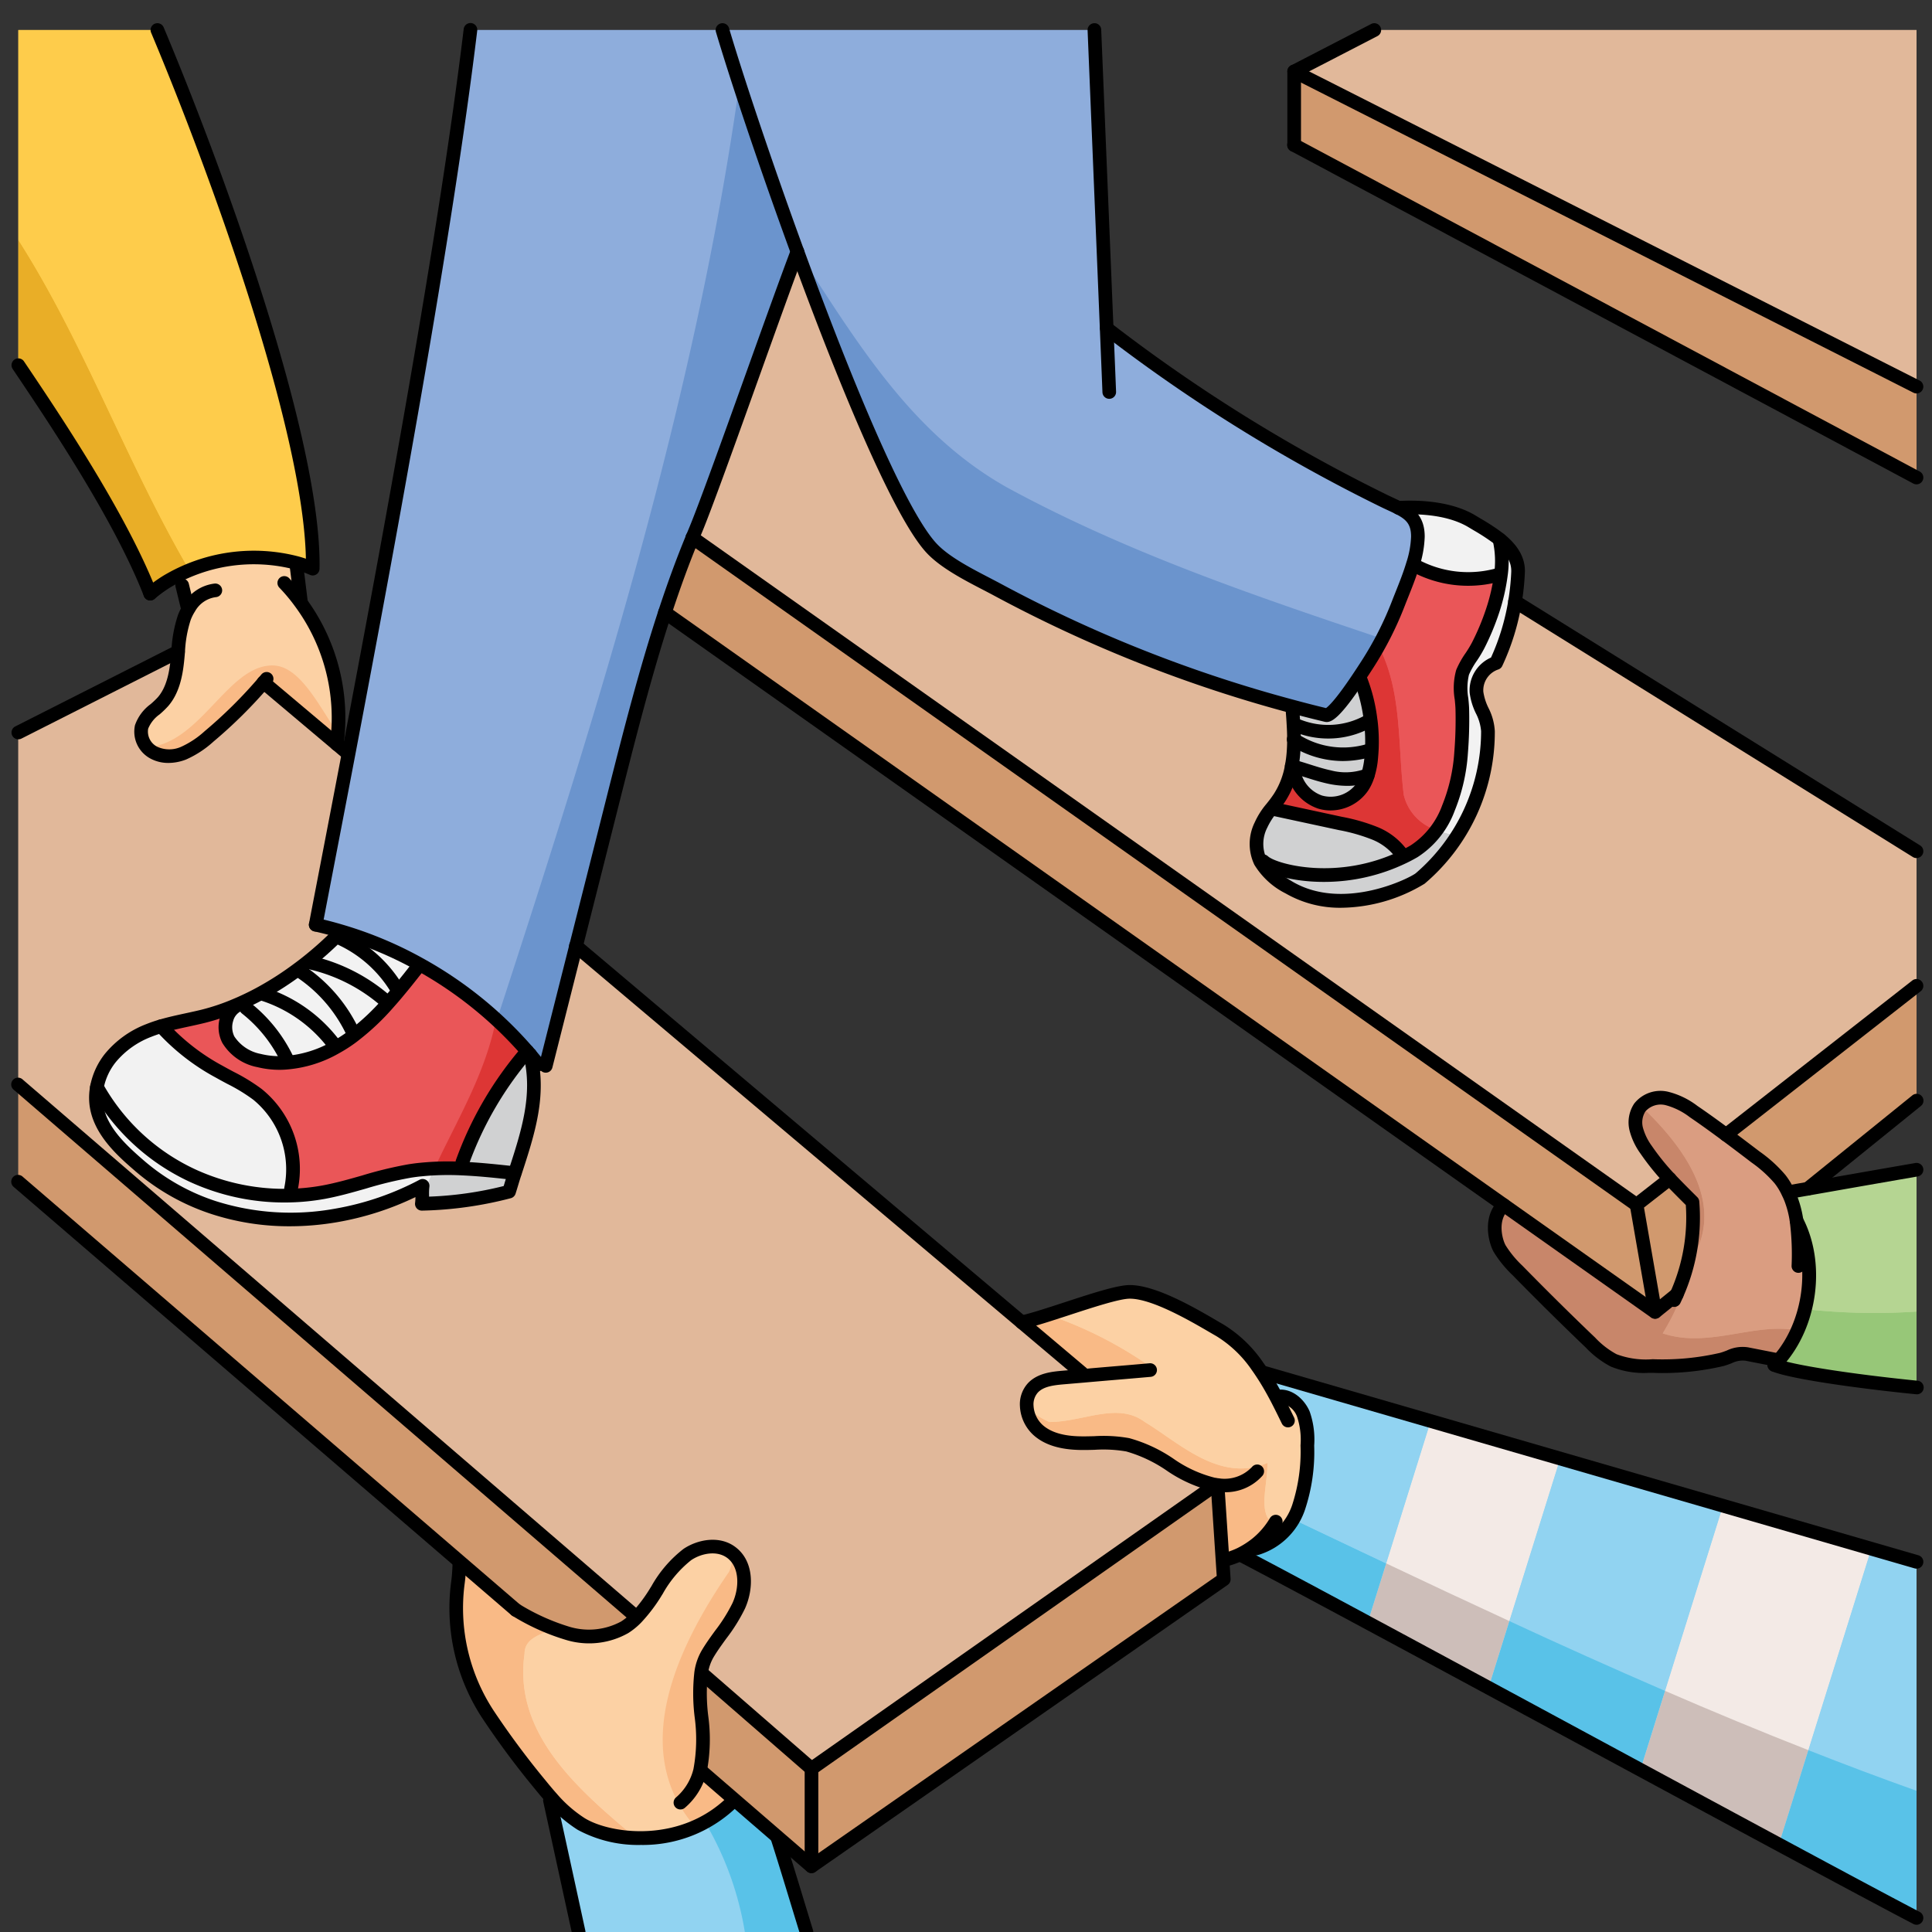 <svg id="Layer_1" data-name="Layer 1" xmlns="http://www.w3.org/2000/svg" width="100mm" height="100mm" viewBox="0 0 283.465 283.465">
  <rect x="0" y="0" width="283.465" height="283.465" fill="#333333" stroke="none"/>
  <g>
    <path d="M196.663,120.815q-4.965-1.065-9.92-2.14l-.14-.11c.4-.51.81-1.02,1.16-1.57a12.452,12.452,0,0,0,1.76-4.59l.21.06a5.83,5.83,0,0,0,3.94,5.21,5.657,5.657,0,0,0,6.24-2.25,6.492,6.492,0,0,0,.78-1.69,11.965,11.965,0,0,0,.51-2.73c.03-.32.05-.64.07-.96a24.987,24.987,0,0,0-.15-4.24h-.01a24.376,24.376,0,0,0-1.48-6.07l-.43-.09c.68-1.01,1.22-1.85,1.42-2.16a49.218,49.218,0,0,0,4.56-8.98c.64-1.66,1.51-3.67,2.11-5.67l.08.02a16.544,16.544,0,0,0,12.62,1.44l.22.03a28.55,28.55,0,0,1-1.2,5.25,36.333,36.333,0,0,1-2.15,5.15c-.66,1.31-1.75,2.57-2.27,3.92-.6,1.56-.07,3.83-.04,5.47a61.131,61.131,0,0,1-.18,6.35,26.551,26.551,0,0,1-1.85,8.08,12.986,12.986,0,0,1-5.05,6.36c-.52.3-1.04.58-1.57.83l-.09-.19a9.1,9.1,0,0,0-4.09-3.28A26.639,26.639,0,0,0,196.663,120.815Z" fill="#ea5658"/>
    <path d="M34.743,147.435l.04.1a3.84,3.84,0,0,0-1.29,5,6.8,6.8,0,0,0,4.52,3.07,12.48,12.48,0,0,0,4.08.31,17.239,17.239,0,0,0,7.14-2.24,20.6,20.6,0,0,0,2.1-1.32c.22-.16.44-.32.65-.49a35.43,35.43,0,0,0,4.96-4.69c.52-.58,1.04-1.18,1.54-1.79.92-1.09,1.8-2.21,2.68-3.33l.34-.61a58.624,58.624,0,0,1,15.86,12.8,52.028,52.028,0,0,0-9.52,16.27l-.03.94a40.325,40.325,0,0,0-6.02.14c-.57.05-1.15.13-1.72.22-4.28.68-8.37,2.33-12.64,3.11a31.089,31.089,0,0,1-4.71.49l-.02-1a14.154,14.154,0,0,0-4.92-13.85,43.866,43.866,0,0,0-5.57-3.3,31.837,31.837,0,0,1-8.56-6.7c2.03-.6,4.13-.95,6.19-1.46A31.845,31.845,0,0,0,34.743,147.435Z" fill="#ea5658"/>
    <path d="M50.083,136.655a56.586,56.586,0,0,1,11.42,4.79l-.34.61c-.88,1.12-1.76,2.24-2.68,3.33l-.14-.11a18.825,18.825,0,0,0-8.25-7.53l-1.04-.06C49.4,137.345,49.753,137.005,50.083,136.655Z" fill="#f2f2f2"/>
    <path d="M51.133,110.625c6.13-32.2,14.33-76.65,17.89-106.22H106c1.94,6.56,6.15,19.27,10.99,32.52-3.5,9.22-12.46,34.95-15.01,41.03-.13.31-.26.63-.39.94-1.49,3.6-2.81,7.26-4.03,10.97-2.75,8.36-4.94,16.92-7.11,25.45q-2.955,11.745-5.94,23.5-2.22,8.775-4.44,17.57l-1.09-.2c-.39-.48-.78-.96-1.18-1.43-.14-.17-.29-.34-.44-.51a58.624,58.624,0,0,0-15.86-12.8,56.586,56.586,0,0,0-11.42-4.79c-1.24-.37-2.5-.7-3.76-.98C47.613,128.935,49.283,120.335,51.133,110.625Z" fill="#8eaddc"/>
    <path d="M36.123,147.915a21.2,21.2,0,0,1,5.92,7.35l.05.65a12.48,12.48,0,0,1-4.08-.31,6.8,6.8,0,0,1-4.52-3.07,3.84,3.84,0,0,1,1.29-5l-.04-.1c.32-.13.63-.27.95-.42Z" fill="#f2f2f2"/>
    <path d="M49.353,178.325a37.344,37.344,0,0,1-18.03-1.15,31.543,31.543,0,0,1-10.73-6.02c-2.78-2.39-6.08-5.37-6.48-9.28a8.246,8.246,0,0,1,.11-2.38,30.99,30.99,0,0,0,13.98,12.97,32.215,32.215,0,0,0,14.52,2.95,31.089,31.089,0,0,0,4.71-.49c4.27-.78,8.36-2.43,12.64-3.11.57-.09,1.15-.17,1.72-.22l.22,2.39A42.7,42.7,0,0,1,49.353,178.325Z" fill="#f2f2f2"/>
    <path d="M38.553,145.845a21,21,0,0,1,10.42,7.36l.26.47a17.239,17.239,0,0,1-7.14,2.24l-.05-.65a21.2,21.2,0,0,0-5.92-7.35l-.43-.9c.92-.42,1.84-.88,2.74-1.38l.12.2Z" fill="#f2f2f2"/>
    <path d="M45.743,141.185l-.26-.33c1.25-1.01,2.45-2.08,3.57-3.17l1.04.06a18.825,18.825,0,0,1,8.25,7.53l.14.11c-.5.61-1.02,1.21-1.54,1.79l-.29-.26a25.445,25.445,0,0,0-10.81-5.61l-.09-.12Z" fill="#f2f2f2"/>
    <path d="M45.843,141.305a25.445,25.445,0,0,1,10.81,5.61l.29.26a35.43,35.43,0,0,1-4.96,4.69l-.07-.09a22.074,22.074,0,0,0-7.75-9.19l-.33-.45c.56-.41,1.11-.84,1.65-1.28l.26.33h.01Z" fill="#f2f2f2"/>
    <path d="M75.533,172.135l-.06.18c-.27.82-.52,1.71-.78,2.52a54.652,54.652,0,0,1-12.8,1.79c.13-.94-.01-1.7.12-2.64l-.22-2.39a40.325,40.325,0,0,1,6.02-.14c2.56.11,5.13.39,7.68.67Z" fill="#f2f2f2"/>
    <path d="M29.843,149.1c-2.06.51-4.16.86-6.19,1.46-.61.18-1.22.38-1.81.62a13.569,13.569,0,0,0-5.66,4.05,9.857,9.857,0,0,0-1.96,4.25v.01a8.246,8.246,0,0,0-.11,2.38c.4,3.91,3.7,6.89,6.48,9.28l-1.69,1.96-16.21-13.96v-51.68l23.45-11.87c-.04.46-.08.92-.13,1.38a10.605,10.605,0,0,1-2.12,5.99c-1.08,1.22-2.7,2.09-3.12,3.68a3.487,3.487,0,0,0,1.83,3.79,5.27,5.27,0,0,0,4.33.06,13.926,13.926,0,0,0,3.74-2.46,68.77,68.77,0,0,0,8-7.92l10.74,9.05,1.72,1.45c-1.85,9.71-3.52,18.31-4.81,25.05,1.26.28,2.52.61,3.76.98-.33.35-.68.69-1.03,1.03-1.12,1.09-2.32,2.16-3.57,3.17-.54.44-1.09.87-1.65,1.28a46.1,46.1,0,0,1-5.4,3.5c-.9.5-1.82.96-2.74,1.38-.32.15-.63.29-.95.42A31.845,31.845,0,0,1,29.843,149.1Z" fill="#e1b89a"/>
    <path d="M220,79.105c1.61,1.3,2.82,2.84,2.72,4.88a36.5,36.5,0,0,1-.44,4.27,34.161,34.161,0,0,1-2.78,9.02,4.233,4.233,0,0,0-2.87,4.31c.18,2,1.67,3.68,1.68,5.68a28.329,28.329,0,0,1-9.94,21.62c-1.17.98-11.29,5.99-19.25,1.33a10.266,10.266,0,0,1-4.19-3.79l.42-.06c1.8,1.66,11.39,3.82,20.55-.63.53-.25,1.05-.53,1.57-.83a12.986,12.986,0,0,0,5.05-6.36,26.551,26.551,0,0,0,1.85-8.08,61.131,61.131,0,0,0,.18-6.35c-.03-1.64-.56-3.91.04-5.47.52-1.35,1.61-2.61,2.27-3.92a36.333,36.333,0,0,0,2.15-5.15,28.55,28.55,0,0,0,1.2-5.25,14.352,14.352,0,0,0-.22-5.21Z" fill="#f2f2f2"/>
    <path d="M51.333,152.355a20.6,20.6,0,0,1-2.1,1.32l-.26-.47a21,21,0,0,0-10.42-7.36v-.01l-.12-.2a46.1,46.1,0,0,0,5.4-3.5l.33.45a22.074,22.074,0,0,1,7.75,9.19l.07.09C51.773,152.035,51.553,152.2,51.333,152.355Z" fill="#f2f2f2"/>
    <path d="M184.533,227.125c2.77-.73,4.91-3.18,5.98-5.92a26.148,26.148,0,0,0,1.3-9.12,11.619,11.619,0,0,0-.58-4.59,3.933,3.933,0,0,0-3.45-2.61l-.46.24c-.64-1.21-1.31-2.4-2.06-3.54l.26-.16c22.09,6.4,65.96,19.12,95.67,27.73V281.4c-15.74-8.21-83.35-45.02-99.09-53.23l-.08-.16a13.52,13.52,0,0,0,2.36-1.51Z" fill="#f3eae6"/>
    <path d="M281.193,171.625v31.94c-8.66-.87-18.32-2.24-20.85-3.3.21-.21.42-.43.61-.66,4.97-5.61,5.76-14.53,2.65-20.49a14.707,14.707,0,0,0-.69-2.84,9.623,9.623,0,0,0-.54-1.28l.29-.13c.79-.14,1.65-.29,2.56-.45C269.743,173.625,275.543,172.605,281.193,171.625Z" fill="#b5d592"/>
    <path d="M281.193,144.645v16.86l-15.97,12.91c-.91.16-1.77.31-2.56.45l-.29.13a9.722,9.722,0,0,0-1.18-1.96,19.292,19.292,0,0,0-3.6-3.27c-1.44-1.09-2.88-2.19-4.34-3.27Z" fill="#d1996e"/>
    <path d="M189.523,112.405a12.452,12.452,0,0,1-1.76,4.59c-.35.55-.76,1.06-1.16,1.57a10.578,10.578,0,0,0-1.58,2.47,6.15,6.15,0,0,0-.09,5.39,10.266,10.266,0,0,0,4.19,3.79c7.96,4.66,18.08-.35,19.25-1.33a28.329,28.329,0,0,0,9.94-21.62c-.01-2-1.5-3.68-1.68-5.68a4.233,4.233,0,0,1,2.87-4.31,34.161,34.161,0,0,0,2.78-9.02l58.91,36.64v19.75l-27.94,21.85c-1.57-1.16-3.15-2.31-4.77-3.41a10.985,10.985,0,0,0-3.93-1.92,3.954,3.954,0,0,0-3.96,1.33,4.011,4.011,0,0,0-.51,3.21,9.094,9.094,0,0,0,1.44,2.99,36,36,0,0,0,3.45,4.27l-4.85,3.79v.01h-.01L101.593,78.9c.13-.31.26-.63.39-.94,2.55-6.08,11.51-31.81,15.01-41.03,6.83,18.67,14.92,38.42,19.71,43.53,2.32,2.47,6.68,4.47,9.56,6.02a200.046,200.046,0,0,0,43.41,17.2l-.06.23c.07.88.14,1.76.18,2.63q.06.99.06,1.98,0,1.065-.09,2.13A17.309,17.309,0,0,1,189.523,112.405Z" fill="#e1b89a"/>
    <polygon points="281.193 56.725 281.193 70.065 189.883 21.285 189.883 10.485 281.193 56.725" fill="#d1996e"/>
    <polygon points="281.193 4.405 281.193 56.725 189.883 10.485 201.643 4.405 281.193 4.405" fill="#e1b89a"/>
    <path d="M263.6,179.115c3.11,5.96,2.32,14.88-2.65,20.49l-.03-.03c-1.54-.3-3.08-.61-4.63-.91-1.38-.26-2.31.41-3.65.79a38.364,38.364,0,0,1-10.15.97,9.977,9.977,0,0,1-9.13-3.43q-5.43-5.19-10.7-10.58a16.191,16.191,0,0,1-2.63-3.21c-.68-1.21-1.44-4.45.58-6.41l22.21,15.69h.03l3.16-2.56a27.808,27.808,0,0,0,2.3-13.57c-1.12-1.11-2.25-2.24-3.34-3.39a36,36,0,0,1-3.45-4.27,9.094,9.094,0,0,1-1.44-2.99,4.011,4.011,0,0,1,.51-3.21,3.954,3.954,0,0,1,3.96-1.33,10.985,10.985,0,0,1,3.93,1.92c1.62,1.1,3.2,2.25,4.77,3.41,1.46,1.08,2.9,2.18,4.34,3.27a19.292,19.292,0,0,1,3.6,3.27,9.722,9.722,0,0,1,1.18,1.96,9.623,9.623,0,0,1,.54,1.28A14.707,14.707,0,0,1,263.6,179.115Z" fill="#da9d81"/>
    <path d="M248.313,176.355a27.808,27.808,0,0,1-2.3,13.57l-3.16,2.56-2.73-15.72v-.01l4.85-3.79C246.063,174.115,247.193,175.245,248.313,176.355Z" fill="#d1996e"/>
    <path d="M240.123,176.765l2.73,15.72h-.03l-22.21-15.69L97.563,89.865c1.22-3.71,2.54-7.37,4.03-10.97l138.52,97.87Z" fill="#d1996e"/>
    <path d="M219.993,79.115a14.352,14.352,0,0,1,.22,5.21l-.22-.03a16.544,16.544,0,0,1-12.62-1.44l-.08-.02a14.814,14.814,0,0,0,.74-4.09c.01-2.43-1.16-3.39-2.84-4.24,3.51-.23,7.82.17,10.84,2.02a39.039,39.039,0,0,1,3.97,2.58Z" fill="#f2f2f2"/>
    <path d="M162.373,48.2h.03a239.188,239.188,0,0,0,40.85,25.39c.69.33,1.35.62,1.94.92,1.68.85,2.85,1.81,2.84,4.24a14.814,14.814,0,0,1-.74,4.09c-.6,2-1.47,4.01-2.11,5.67a49.218,49.218,0,0,1-4.56,8.98c-.2.31-.74,1.15-1.42,2.16-1.54,2.3-3.84,5.47-4.67,5.27-1.63-.39-3.24-.8-4.86-1.24a200.046,200.046,0,0,1-43.41-17.2c-2.88-1.55-7.24-3.55-9.56-6.02-4.79-5.11-12.88-24.86-19.71-43.53-4.84-13.25-9.05-25.96-10.99-32.52h54.57C160.953,13.7,161.853,35.405,162.373,48.2Z" fill="#8eaddc"/>
    <path d="M205.813,125.545l.09.19c-9.16,4.45-18.75,2.29-20.55.63l-.42.06a6.15,6.15,0,0,1,.09-5.39,10.578,10.578,0,0,1,1.58-2.47l.14.11q4.965,1.065,9.92,2.14a26.639,26.639,0,0,1,5.06,1.45A9.1,9.1,0,0,1,205.813,125.545Z" fill="#f2f2f2"/>
    <path d="M201.123,105.805a24.987,24.987,0,0,1,.15,4.24l-.14-.01a13.2,13.2,0,0,1-11.28-1.52q0-.99-.06-1.98l.63-.03a12.1,12.1,0,0,0,10.29-.65l.4-.05Z" fill="#f2f2f2"/>
    <path d="M189.733,112.465l-.21-.06a17.309,17.309,0,0,0,.24-1.76q.09-1.065.09-2.13a13.2,13.2,0,0,0,11.28,1.52l.14.01c-.02.32-.04.64-.07.96a11.965,11.965,0,0,1-.51,2.73h-.01a9.462,9.462,0,0,1-5.65.27C193.233,113.615,191.5,112.945,189.733,112.465Z" fill="#f2f2f2"/>
    <path d="M201.113,105.805l-.4.05a12.1,12.1,0,0,1-10.29.65l-.63.03c-.04-.87-.11-1.75-.18-2.63l.06-.23c1.62.44,3.23.85,4.86,1.24.83.2,3.13-2.97,4.67-5.27l.43.09A24.376,24.376,0,0,1,201.113,105.805Z" fill="#f2f2f2"/>
    <path d="M200.683,113.735h.01a6.492,6.492,0,0,1-.78,1.69,5.657,5.657,0,0,1-6.24,2.25,5.83,5.83,0,0,1-3.94-5.21c1.77.48,3.5,1.15,5.3,1.54A9.462,9.462,0,0,0,200.683,113.735Z" fill="#f2f2f2"/>
    <path d="M178.653,217.885a2.629,2.629,0,0,1-.39-.06.985.985,0,0,1-.17-.02,19.294,19.294,0,0,1-6.33-2.85,21.073,21.073,0,0,0-6.29-2.97,33.306,33.306,0,0,0-6.78-.24c-2.27-.02-4.68-.4-6.39-1.93s-2.33-4.5-.76-6.18c1.09-1.17,2.83-1.38,4.41-1.52.98-.08,1.96-.17,2.94-.25l-.03-.3-8.95-7.55c4.1-.93,13.04-4.46,15.83-4.47,4.01-.02,10.92,4.32,13.21,5.62a18.262,18.262,0,0,1,5.54,5.29c.27.37.52.75.77,1.13.75,1.14,1.42,2.33,2.06,3.54l.46-.24a3.933,3.933,0,0,1,3.45,2.61,11.619,11.619,0,0,1,.58,4.59,26.148,26.148,0,0,1-1.3,9.12c-1.07,2.74-3.21,5.19-5.98,5.92l-.15-.62a13.52,13.52,0,0,1-2.36,1.51,12.08,12.08,0,0,1-2.49.88l-.17.01-.72-10.98Z" fill="#fcd1a4"/>
    <path d="M179.363,228.905l.19,2.81-60.49,42.11-.32-.27.32-.37v-13.68l59.19-41.57.01-.11a2.629,2.629,0,0,0,.39.06l-.01.04Z" fill="#d1996e"/>
    <path d="M178.263,217.825l-.01.11-59.19,41.57L103,245.535l-.14-.02a7.685,7.685,0,0,1,.96-2.86c1.43-2.41,3.4-4.48,4.56-7.04s1.19-6.03-.99-7.76c-1.84-1.47-4.6-1.09-6.55.23s-3.26,3.39-4.55,5.38a23.329,23.329,0,0,1-2.89,3.85l-.32-.32L18.9,173.115l1.69-1.96a31.543,31.543,0,0,0,10.73,6.02,37.344,37.344,0,0,0,18.03,1.15,42.7,42.7,0,0,0,12.66-4.34c-.13.94.01,1.7-.12,2.64a54.652,54.652,0,0,0,12.8-1.79c.26-.81.51-1.7.78-2.52l.06-.18c1.9-5.82,3.74-11.42,2.27-17.38.4.47.79.95,1.18,1.43l1.09.2q2.22-8.79,4.44-17.57h.01l65.39,55.2,8.95,7.55.03.3c-.98.08-1.96.17-2.94.25-1.58.14-3.32.35-4.41,1.52-1.57,1.68-.95,4.66.76,6.18s4.12,1.91,6.39,1.93a33.306,33.306,0,0,1,6.78.24,21.073,21.073,0,0,1,6.29,2.97,19.294,19.294,0,0,0,6.33,2.85A.985.985,0,0,0,178.263,217.825Z" fill="#e1b89a"/>
    <path d="M119.063,259.505v13.68l-.32.37-4.73-4.09-6.27-5.42-4.86-4.2-.17-.04c1.17-4.55-.53-10.02.15-14.29l.14.02Z" fill="#d1996e"/>
    <path d="M118.333,283.465H84.9q-2.1-9.66-4.21-19.3l.3-.27a19.913,19.913,0,0,0,4.28,3.72c3.73,2.3,14.7,4.31,22.37-3.45l.1-.12,6.27,5.42C115.453,273.945,116.893,278.8,118.333,283.465Z" fill="#f3eae6"/>
    <path d="M102.713,259.805l.17.04,4.86,4.2-.1.12c-7.67,7.76-18.64,5.75-22.37,3.45a19.913,19.913,0,0,1-4.28-3.72c-.58-.65-1.15-1.33-1.7-2.01a124.429,124.429,0,0,1-7.69-10.34,28.389,28.389,0,0,1-4.45-19.06,25.656,25.656,0,0,0,.24-2.85l.27-.32,8.02,6.9a32.219,32.219,0,0,0,7.75,3.47,10.766,10.766,0,0,0,8.22-.93,9.253,9.253,0,0,0,1.75-1.44,23.329,23.329,0,0,0,2.89-3.85c1.29-1.99,2.6-4.06,4.55-5.38s4.71-1.7,6.55-.23c2.18,1.73,2.15,5.2.99,7.76s-3.13,4.63-4.56,7.04a7.685,7.685,0,0,0-.96,2.86C102.183,249.785,103.883,255.255,102.713,259.805Z" fill="#fcd1a4"/>
    <path d="M93.083,237l.32.32a9.253,9.253,0,0,1-1.75,1.44,10.766,10.766,0,0,1-8.22.93,32.219,32.219,0,0,1-7.75-3.47l-8.02-6.9-64.97-55.9v-14.26l16.21,13.96Z" fill="#d1996e"/>
    <path d="M77.8,154.755c1.47,5.96-.37,11.56-2.27,17.38l-.04-.01c-2.55-.28-5.12-.56-7.68-.67l.03-.94a52.028,52.028,0,0,1,9.52-16.27C77.513,154.415,77.663,154.585,77.8,154.755Z" fill="#f2f2f2"/>
    <path d="M44.073,88.355a28.408,28.408,0,0,1,5.34,20.82l-10.74-9.05a68.77,68.77,0,0,1-8,7.92,13.926,13.926,0,0,1-3.74,2.46,5.27,5.27,0,0,1-4.33-.06,3.487,3.487,0,0,1-1.83-3.79c.42-1.59,2.04-2.46,3.12-3.68a10.605,10.605,0,0,0,2.12-5.99c.05-.46.09-.92.13-1.38a18.693,18.693,0,0,1,.9-5,7.575,7.575,0,0,1,.73-1.45l-.29-.2c-.25-1.02-.5-2.05-.75-3.07l-2.26-.56a24.823,24.823,0,0,1,19.11-2.71l-.09.33q.33,2.685.66,5.35Z" fill="#fcd1a4"/>
    <path d="M23.093,4.405c9.01,21.41,23.13,60.62,22.79,79.03a16.529,16.529,0,0,0-2.3-.82,24.823,24.823,0,0,0-19.11,2.71,19.631,19.631,0,0,0-2.43,1.77c-4.35-11.15-13.89-25.4-19.35-33.51V4.405Z" fill="#fecc4b"/>
    <path d="M37.783,160.565a14.154,14.154,0,0,1,4.92,13.85l.02,1a32.215,32.215,0,0,1-14.52-2.95,30.99,30.99,0,0,1-13.98-12.97v-.01a9.857,9.857,0,0,1,1.96-4.25,13.569,13.569,0,0,1,5.66-4.05c.59-.24,1.2-.44,1.81-.62a31.837,31.837,0,0,0,8.56,6.7A43.866,43.866,0,0,1,37.783,160.565Z" fill="#f2f2f2"/>
  </g>
  <path d="M205.963,116.635c-.9-7.218-.192-15.244-3.712-21.886-.515.928-1.051,1.845-1.628,2.736-.2.31-.74,1.15-1.42,2.16l.43.09a24.376,24.376,0,0,1,1.48,6.07h.01a24.987,24.987,0,0,1,.15,4.24c-.02.32-.04.64-.07.96a11.965,11.965,0,0,1-.51,2.73,6.525,6.525,0,0,1-.78,1.69,5.657,5.657,0,0,1-6.24,2.25,5.83,5.83,0,0,1-3.94-5.21l-.21-.06a12.454,12.454,0,0,1-1.761,4.59c-.349.55-.759,1.06-1.159,1.57l.14.11q4.964,1.065,9.92,2.14a26.608,26.608,0,0,1,5.059,1.45,9.092,9.092,0,0,1,4.091,3.28l.09.19c.529-.25,1.05-.53,1.569-.83a10.457,10.457,0,0,0,3.278-3.128A7.143,7.143,0,0,1,205.963,116.635Z" fill="#dd3635"/>
  <path d="M214.373,110.465a61.131,61.131,0,0,0,.179-6.35c-.029-1.64-.559-3.91.041-5.47.52-1.35,1.61-2.61,2.27-3.92a36.211,36.211,0,0,0,2.149-5.15,28.55,28.55,0,0,0,1.2-5.25l-.22-.03a16.543,16.543,0,0,1-12.62-1.44l-.08-.02c-.6,2-1.47,4.01-2.111,5.67a50.726,50.726,0,0,1-2.931,6.244c3.52,6.642,2.809,14.668,3.712,21.886a7.143,7.143,0,0,0,4.787,5.142,17.725,17.725,0,0,0,1.773-3.232A26.551,26.551,0,0,0,214.373,110.465Z" fill="#ea5658"/>
  <path d="M61.5,141.445l-.34.61c-.881,1.12-1.76,2.24-2.68,3.33-.5.61-1.02,1.21-1.54,1.79a35.43,35.43,0,0,1-4.96,4.69c-.21.17-.431.33-.65.49a20.6,20.6,0,0,1-2.1,1.32,17.243,17.243,0,0,1-7.14,2.24,12.488,12.488,0,0,1-4.081-.31,6.8,6.8,0,0,1-4.519-3.07,3.841,3.841,0,0,1,1.289-5l-.039-.1a31.845,31.845,0,0,1-4.9,1.67c-2.061.51-4.161.86-6.19,1.46a31.837,31.837,0,0,0,8.56,6.7,43.784,43.784,0,0,1,5.569,3.3,14.153,14.153,0,0,1,4.921,13.85l.019,1a31.075,31.075,0,0,0,4.71-.49c4.271-.78,8.361-2.43,12.641-3.11.57-.09,1.149-.17,1.72-.22.645-.068,1.293-.11,1.94-.141,3.374-7.225,7.492-13.92,9.044-21.892A58.762,58.762,0,0,0,61.5,141.445Z" fill="#ea5658"/>
  <path d="M72.777,149.562c-1.552,7.972-5.67,14.667-9.044,21.892,1.358-.065,2.719-.06,4.08,0l.03-.94a52.028,52.028,0,0,1,9.52-16.27A57.921,57.921,0,0,0,72.777,149.562Z" fill="#dd3635"/>
  <path d="M50.083,136.655a56.586,56.586,0,0,1,11.42,4.79l-.34.61c-.88,1.12-1.76,2.24-2.68,3.33l-.14-.11a18.825,18.825,0,0,0-8.25-7.53l-1.04-.06C49.4,137.345,49.753,137.005,50.083,136.655Z" fill="#f2f2f2"/>
  <path d="M106,4.405H69.023c-3.56,29.57-11.761,74.02-17.89,106.22-1.851,9.71-3.52,18.31-4.81,25.05,1.26.28,2.52.61,3.76.98a56.586,56.586,0,0,1,11.42,4.79,58.783,58.783,0,0,1,11.389,8.223c14.76-45.252,29.035-90.593,35.592-137.337C107.464,9.191,106.618,6.486,106,4.405Z" fill="#8eaddc"/>
  <path d="M108.484,12.331c-6.557,46.744-20.832,92.085-35.592,137.337a58.008,58.008,0,0,1,4.471,4.577c.149.17.3.34.439.51.4.47.791.95,1.181,1.43l1.09.2q2.219-8.79,4.439-17.57,2.987-11.76,5.941-23.5c2.17-8.53,4.36-17.09,7.11-25.45,1.219-3.71,2.54-7.37,4.03-10.97.129-.31.26-.63.39-.94,2.549-6.08,11.51-31.81,15.01-41.03C113.688,27.879,110.679,19.089,108.484,12.331Z" fill="#6b94cd"/>
  <path d="M36.123,147.915a21.2,21.2,0,0,1,5.92,7.35l.05.65a12.48,12.48,0,0,1-4.08-.31,6.8,6.8,0,0,1-4.52-3.07,3.84,3.84,0,0,1,1.29-5l-.04-.1c.32-.13.63-.27.95-.42Z" fill="#f2f2f2"/>
  <path d="M49.353,178.325a37.344,37.344,0,0,1-18.03-1.15,31.543,31.543,0,0,1-10.73-6.02c-2.78-2.39-6.08-5.37-6.48-9.28a8.246,8.246,0,0,1,.11-2.38,30.99,30.99,0,0,0,13.98,12.97,32.215,32.215,0,0,0,14.52,2.95,31.089,31.089,0,0,0,4.71-.49c4.27-.78,8.36-2.43,12.64-3.11.57-.09,1.15-.17,1.72-.22l.22,2.39A42.7,42.7,0,0,1,49.353,178.325Z" fill="#f2f2f2"/>
  <path d="M38.553,145.845a21,21,0,0,1,10.42,7.36l.26.47a17.239,17.239,0,0,1-7.14,2.24l-.05-.65a21.2,21.2,0,0,0-5.92-7.35l-.43-.9c.92-.42,1.84-.88,2.74-1.38l.12.2Z" fill="#f2f2f2"/>
  <path d="M45.743,141.185l-.26-.33c1.25-1.01,2.45-2.08,3.57-3.17l1.04.06a18.825,18.825,0,0,1,8.25,7.53l.14.11c-.5.61-1.02,1.21-1.54,1.79l-.29-.26a25.445,25.445,0,0,0-10.81-5.61l-.09-.12Z" fill="#f2f2f2"/>
  <path d="M45.843,141.305a25.445,25.445,0,0,1,10.81,5.61l.29.26a35.43,35.43,0,0,1-4.96,4.69l-.07-.09a22.074,22.074,0,0,0-7.75-9.19l-.33-.45c.56-.41,1.11-.84,1.65-1.28l.26.33h.01Z" fill="#f2f2f2"/>
  <path d="M61.793,171.6l.219,2.39a10.968,10.968,0,0,0-.061,1.579c.554-1.4,1.153-2.763,1.782-4.11C63.086,171.485,62.438,171.527,61.793,171.6Z" fill="#f2f2f2"/>
  <path d="M75.493,172.125c-2.55-.28-5.12-.56-7.68-.67-1.361-.061-2.722-.066-4.08,0-.629,1.347-1.228,2.714-1.782,4.11a7.674,7.674,0,0,1-.058,1.061,54.659,54.659,0,0,0,12.8-1.79c.26-.81.51-1.7.779-2.52.021-.06.04-.12.06-.18Z" fill="#d0d1d2"/>
  <path d="M29.843,149.1c-2.06.51-4.16.86-6.19,1.46-.61.18-1.22.38-1.81.62a13.569,13.569,0,0,0-5.66,4.05,9.857,9.857,0,0,0-1.96,4.25v.01a8.246,8.246,0,0,0-.11,2.38c.4,3.91,3.7,6.89,6.48,9.28l-1.69,1.96-16.21-13.96v-51.68l23.45-11.87c-.04.46-.08.92-.13,1.38a10.605,10.605,0,0,1-2.12,5.99c-1.08,1.22-2.7,2.09-3.12,3.68a3.487,3.487,0,0,0,1.83,3.79,5.27,5.27,0,0,0,4.33.06,13.926,13.926,0,0,0,3.74-2.46,68.77,68.77,0,0,0,8-7.92l10.74,9.05,1.72,1.45c-1.85,9.71-3.52,18.31-4.81,25.05,1.26.28,2.52.61,3.76.98-.33.35-.68.69-1.03,1.03-1.12,1.09-2.32,2.16-3.57,3.17-.54.44-1.09.87-1.65,1.28a46.1,46.1,0,0,1-5.4,3.5c-.9.5-1.82.96-2.74,1.38-.32.15-.63.29-.95.42A31.845,31.845,0,0,1,29.843,149.1Z" fill="#e1b89a"/>
  <path d="M207.472,124.905c-.519.3-1.04.58-1.569.83-9.16,4.45-18.75,2.29-20.55.63l-.421.06a10.263,10.263,0,0,0,4.191,3.79c7.96,4.66,18.08-.35,19.25-1.33a27.137,27.137,0,0,0,5.46-6.261,23.663,23.663,0,0,1-3.083-.847A10.457,10.457,0,0,1,207.472,124.905Z" fill="#d0d1d2"/>
  <path d="M219.5,97.275a34.158,34.158,0,0,0,2.779-9.02,36.289,36.289,0,0,0,.44-4.27c.1-2.04-1.109-3.58-2.719-4.88l-.01.01a14.352,14.352,0,0,1,.22,5.21,28.55,28.55,0,0,1-1.2,5.25,36.211,36.211,0,0,1-2.149,5.15c-.66,1.31-1.75,2.57-2.27,3.92-.6,1.56-.07,3.83-.041,5.47a61.131,61.131,0,0,1-.179,6.35,26.551,26.551,0,0,1-1.85,8.08,17.725,17.725,0,0,1-1.773,3.232,23.663,23.663,0,0,0,3.083.847,28.463,28.463,0,0,0,4.48-15.359c-.011-2-1.5-3.68-1.68-5.68A4.233,4.233,0,0,1,219.5,97.275Z" fill="#f2f2f2"/>
  <path d="M51.333,152.355a20.6,20.6,0,0,1-2.1,1.32l-.26-.47a21,21,0,0,0-10.42-7.36v-.01l-.12-.2a46.1,46.1,0,0,0,5.4-3.5l.33.45a22.074,22.074,0,0,1,7.75,9.19l.07.09C51.773,152.035,51.553,152.2,51.333,152.355Z" fill="#f2f2f2"/>
  <path d="M264.829,192.076a17.928,17.928,0,0,1-3.876,7.529c-.191.23-.4.45-.61.66,2.53,1.06,12.189,2.43,20.85,3.3v-11.13A92.44,92.44,0,0,1,264.829,192.076Z" fill="#97c778"/>
  <path d="M281.193,192.435v-20.81c-5.65.98-11.45,2-15.971,2.79-.909.16-1.769.31-2.559.45l-.29.13a9.757,9.757,0,0,1,.54,1.28,14.707,14.707,0,0,1,.69,2.84,18.763,18.763,0,0,1,1.226,12.961A92.44,92.44,0,0,0,281.193,192.435Z" fill="#b5d592"/>
  <path d="M281.193,144.645v16.86l-15.97,12.91c-.91.16-1.77.31-2.56.45l-.29.13a9.722,9.722,0,0,0-1.18-1.96,19.292,19.292,0,0,0-3.6-3.27c-1.44-1.09-2.88-2.19-4.34-3.27Z" fill="#d1996e"/>
  <path d="M189.523,112.405a12.452,12.452,0,0,1-1.76,4.59c-.35.55-.76,1.06-1.16,1.57a10.578,10.578,0,0,0-1.58,2.47,6.15,6.15,0,0,0-.09,5.39,10.266,10.266,0,0,0,4.19,3.79c7.96,4.66,18.08-.35,19.25-1.33a28.329,28.329,0,0,0,9.94-21.62c-.01-2-1.5-3.68-1.68-5.68a4.233,4.233,0,0,1,2.87-4.31,34.161,34.161,0,0,0,2.78-9.02l58.91,36.64v19.75l-27.94,21.85c-1.57-1.16-3.15-2.31-4.77-3.41a10.985,10.985,0,0,0-3.93-1.92,3.954,3.954,0,0,0-3.96,1.33,4.011,4.011,0,0,0-.51,3.21,9.094,9.094,0,0,0,1.44,2.99,36,36,0,0,0,3.45,4.27l-4.85,3.79v.01h-.01L101.593,78.9c.13-.31.26-.63.39-.94,2.55-6.08,11.51-31.81,15.01-41.03,6.83,18.67,14.92,38.42,19.71,43.53,2.32,2.47,6.68,4.47,9.56,6.02a200.046,200.046,0,0,0,43.41,17.2l-.06.23c.07.88.14,1.76.18,2.63q.06.99.06,1.98,0,1.065-.09,2.13A17.309,17.309,0,0,1,189.523,112.405Z" fill="#e1b89a"/>
  <polygon points="281.193 56.725 281.193 70.065 189.883 21.285 189.883 10.485 281.193 56.725" fill="#d1996e"/>
  <polygon points="281.193 4.405 281.193 56.725 189.883 10.485 201.643 4.405 281.193 4.405" fill="#e1b89a"/>
  <path d="M247.438,185.86c-.011.042-.027.083-.038.125l.032-.041C247.433,185.916,247.438,185.889,247.438,185.86Z" fill="#da9d81"/>
  <path d="M243.963,195.635c1.887-3.147,3.37-6.295,3.469-9.691l-.032.041a27.441,27.441,0,0,1-1.388,3.94l-3.159,2.56h-.03l-22.21-15.69c-2.02,1.96-1.26,5.2-.581,6.41a16.2,16.2,0,0,0,2.631,3.21q5.265,5.385,10.7,10.58a9.977,9.977,0,0,0,9.13,3.43,38.364,38.364,0,0,0,10.15-.97c1.34-.38,2.27-1.05,3.65-.79,1.55.3,3.09.61,4.63.91l.03.03a17.068,17.068,0,0,0,2.793-4.4C257.431,193.967,250.7,197.879,243.963,195.635Z" fill="#c8866a"/>
  <path d="M240.775,162.282a2.489,2.489,0,0,0-.182.213,4.011,4.011,0,0,0-.51,3.21,9.094,9.094,0,0,0,1.44,2.99,35.989,35.989,0,0,0,3.449,4.27c1.091,1.15,2.221,2.28,3.341,3.39a27.759,27.759,0,0,1-.875,9.505c0,.029,0,.056-.006.084C253.79,177.47,247.488,168.611,240.775,162.282Z" fill="#c8866a"/>
  <path d="M263.6,179.115a14.707,14.707,0,0,0-.69-2.84,12.9,12.9,0,0,0-1.72-3.24,19.323,19.323,0,0,0-3.6-3.27c-1.44-1.09-2.88-2.19-4.34-3.27-1.571-1.16-3.15-2.31-4.77-3.41a10.989,10.989,0,0,0-3.931-1.92,4.044,4.044,0,0,0-3.777,1.117c6.713,6.329,13.015,15.188,6.657,23.662-.1,3.4-1.582,6.544-3.469,9.691,6.734,2.244,13.468-1.668,19.783-.43A19.183,19.183,0,0,0,263.6,179.115Z" fill="#da9d81"/>
  <path d="M248.313,176.355a27.808,27.808,0,0,1-2.3,13.57l-3.16,2.56-2.73-15.72v-.01l4.85-3.79C246.063,174.115,247.193,175.245,248.313,176.355Z" fill="#d1996e"/>
  <path d="M240.123,176.765l2.73,15.72h-.03l-22.21-15.69L97.563,89.865c1.22-3.71,2.54-7.37,4.03-10.97l138.52,97.87Z" fill="#d1996e"/>
  <path d="M219.993,79.115a14.352,14.352,0,0,1,.22,5.21l-.22-.03a16.544,16.544,0,0,1-12.62-1.44l-.08-.02a14.814,14.814,0,0,0,.74-4.09c.01-2.43-1.16-3.39-2.84-4.24,3.51-.23,7.82.17,10.84,2.02a39.039,39.039,0,0,1,3.97,2.58Z" fill="#f2f2f2"/>
  <path d="M147.963,71.635c17.6,9.534,36.278,15.84,54.847,22.076a51.173,51.173,0,0,0,2.372-5.206c.641-1.66,1.511-3.67,2.111-5.67a14.811,14.811,0,0,0,.739-4.09c.011-2.43-1.159-3.39-2.839-4.24-.59-.3-1.25-.59-1.94-.92A239.188,239.188,0,0,1,162.4,48.2h-.03c-.52-12.79-1.42-34.5-1.8-43.79H106c1.926,6.514,6.092,19.1,10.89,32.246C125.622,49.979,133.617,63.665,147.963,71.635Z" fill="#8eaddc"/>
  <path d="M147.963,71.635c-14.346-7.97-22.341-21.656-31.07-34.984.034.091.066.182.1.274,6.83,18.67,14.92,38.42,19.71,43.53,2.32,2.47,6.68,4.47,9.559,6.02a200.074,200.074,0,0,0,43.411,17.2c1.62.44,3.23.85,4.859,1.24.831.2,3.131-2.97,4.671-5.27.68-1.01,1.22-1.85,1.42-2.16.792-1.221,1.513-2.485,2.187-3.774C184.241,87.475,165.564,81.169,147.963,71.635Z" fill="#6b94cd"/>
  <path d="M205.813,125.545l.09.19c-9.16,4.45-18.75,2.29-20.55.63l-.42.06a6.15,6.15,0,0,1,.09-5.39,10.578,10.578,0,0,1,1.58-2.47l.14.11q4.965,1.065,9.92,2.14a26.639,26.639,0,0,1,5.06,1.45A9.1,9.1,0,0,1,205.813,125.545Z" fill="#d0d1d2"/>
  <path d="M201.123,105.805a24.987,24.987,0,0,1,.15,4.24l-.14-.01a13.2,13.2,0,0,1-11.28-1.52q0-.99-.06-1.98l.63-.03a12.1,12.1,0,0,0,10.29-.65l.4-.05Z" fill="#d0d1d2"/>
  <path d="M189.733,112.465l-.21-.06a17.309,17.309,0,0,0,.24-1.76q.09-1.065.09-2.13a13.2,13.2,0,0,0,11.28,1.52l.14.01c-.02.32-.04.64-.07.96a11.965,11.965,0,0,1-.51,2.73h-.01a9.462,9.462,0,0,1-5.65.27C193.233,113.615,191.5,112.945,189.733,112.465Z" fill="#d0d1d2"/>
  <path d="M201.113,105.805l-.4.05a12.1,12.1,0,0,1-10.29.65l-.63.03c-.04-.87-.11-1.75-.18-2.63l.06-.23c1.62.44,3.23.85,4.86,1.24.83.2,3.13-2.97,4.67-5.27l.43.09A24.376,24.376,0,0,1,201.113,105.805Z" fill="#d0d1d2"/>
  <path d="M200.683,113.735h.01a6.492,6.492,0,0,1-.78,1.69,5.657,5.657,0,0,1-6.24,2.25,5.83,5.83,0,0,1-3.94-5.21c1.77.48,3.5,1.15,5.3,1.54A9.462,9.462,0,0,0,200.683,113.735Z" fill="#d0d1d2"/>
  <path d="M185.963,222.635c-1-2,0-5,0-8-7,3-13-3-18-6-4-3-9,0-14,0a11.83,11.83,0,0,1-3.288-2.152,5.143,5.143,0,0,0,1.627,3.332c1.71,1.53,4.121,1.91,6.391,1.93a33.3,33.3,0,0,1,6.779.24,21.05,21.05,0,0,1,6.29,2.97,19.308,19.308,0,0,0,6.331,2.85.985.985,0,0,0,.169.02,2.662,2.662,0,0,0,.391.06l-.01.04.72,10.98.169-.01a12.067,12.067,0,0,0,2.491-.88,13.52,13.52,0,0,0,2.36-1.51l.149.62a7.878,7.878,0,0,0,3.576-2.159A21.479,21.479,0,0,1,185.963,222.635Z" fill="#f9ba86"/>
  <path d="M168.963,200.635a59.414,59.414,0,0,0-15.175-7.731c-1.483.471-2.835.875-3.875,1.111l7.88,6.647C161.461,200.432,165.825,202.988,168.963,200.635Z" fill="#f9ba86"/>
  <path d="M191.233,207.5a3.934,3.934,0,0,0-3.451-2.61l-.459.24c-.641-1.21-1.311-2.4-2.061-3.54-.25-.38-.5-.76-.769-1.13a18.262,18.262,0,0,0-5.54-5.29c-2.29-1.3-9.2-5.64-13.21-5.62-2.083.007-7.59,1.975-11.955,3.359a59.414,59.414,0,0,1,15.175,7.731c-3.138,2.353-7.5-.2-11.17.027l1.07.9.03.3c-.98.08-1.961.17-2.94.25-1.58.14-3.32.35-4.41,1.52a3.619,3.619,0,0,0-.868,2.848,11.83,11.83,0,0,0,3.288,2.152c5,0,10-3,14,0,5,3,11,9,18,6,0,3-1,6,0,8a21.479,21.479,0,0,0,2.145,2.331,11.192,11.192,0,0,0,2.4-3.761,26.149,26.149,0,0,0,1.3-9.12A11.619,11.619,0,0,0,191.233,207.5Z" fill="#fcd1a4"/>
  <path d="M179.363,228.905l.19,2.81-60.49,42.11-.32-.27.32-.37v-13.68l59.19-41.57.01-.11a2.629,2.629,0,0,0,.39.06l-.01.04Z" fill="#d1996e"/>
  <path d="M178.263,217.825l-.01.11-59.19,41.57L103,245.535l-.14-.02a7.685,7.685,0,0,1,.96-2.86c1.43-2.41,3.4-4.48,4.56-7.04s1.19-6.03-.99-7.76c-1.84-1.47-4.6-1.09-6.55.23s-3.26,3.39-4.55,5.38a23.329,23.329,0,0,1-2.89,3.85l-.32-.32L18.9,173.115l1.69-1.96a31.543,31.543,0,0,0,10.73,6.02,37.344,37.344,0,0,0,18.03,1.15,42.7,42.7,0,0,0,12.66-4.34c-.13.94.01,1.7-.12,2.64a54.652,54.652,0,0,0,12.8-1.79c.26-.81.51-1.7.78-2.52l.06-.18c1.9-5.82,3.74-11.42,2.27-17.38.4.47.79.95,1.18,1.43l1.09.2q2.22-8.79,4.44-17.57h.01l65.39,55.2,8.95,7.55.03.3c-.98.08-1.96.17-2.94.25-1.58.14-3.32.35-4.41,1.52-1.57,1.68-.95,4.66.76,6.18s4.12,1.91,6.39,1.93a33.306,33.306,0,0,1,6.78.24,21.073,21.073,0,0,1,6.29,2.97,19.294,19.294,0,0,0,6.33,2.85A.985.985,0,0,0,178.263,217.825Z" fill="#e1b89a"/>
  <path d="M119.063,259.505v13.68l-.32.37-4.73-4.09-6.27-5.42-4.86-4.2-.17-.04c1.17-4.55-.53-10.02.15-14.29l.14.02Z" fill="#d1996e"/>
  <path d="M118.333,283.465H84.9q-2.1-9.66-4.21-19.3l.3-.27a19.913,19.913,0,0,0,4.28,3.72c3.73,2.3,14.7,4.31,22.37-3.45l.1-.12,6.27,5.42C115.453,273.945,116.893,278.8,118.333,283.465Z" fill="#91d3f1"/>
  <path d="M76.963,242.635c0-2.137,2.029-2.753,4.281-3.653a45,45,0,0,1-5.562-2.767l-8.019-6.9-.27.32a25.9,25.9,0,0,1-.24,2.85,28.389,28.389,0,0,0,4.45,19.06,124.2,124.2,0,0,0,7.69,10.34c.55.68,1.12,1.36,1.7,2.01a19.913,19.913,0,0,0,4.28,3.72,17.5,17.5,0,0,0,8.03,2.051C84.861,262.6,75.285,254.376,76.963,242.635Z" fill="#f9ba86"/>
  <path d="M106.963,230.635a4.856,4.856,0,0,0,.391-2.8c-1.84-1.436-4.574-1.057-6.511.255s-3.26,3.39-4.55,5.38a23.329,23.329,0,0,1-2.89,3.85,9.253,9.253,0,0,1-1.75,1.44,10.768,10.768,0,0,1-8.221.93,18.212,18.212,0,0,1-2.188-.7c-2.252.9-4.281,1.516-4.281,3.653-1.678,11.741,7.9,19.964,16.34,27.031a19.871,19.871,0,0,0,8.712-1.617C92.439,257.169,98.89,242.3,106.963,230.635Z" fill="#fcd1a4"/>
  <path d="M103.823,242.655c1.43-2.41,3.4-4.48,4.56-7.04s1.19-6.03-.99-7.76c-.012-.01-.027-.015-.039-.025a4.856,4.856,0,0,1-.391,2.8c-8.073,11.66-14.524,26.534-4.948,37.414a18.15,18.15,0,0,0,5.628-3.884l.1-.12-4.86-4.2-.17-.04c1.17-4.55-.531-10.02.15-14.29A7.667,7.667,0,0,1,103.823,242.655Z" fill="#f9ba86"/>
  <path d="M93.083,237l.32.32a9.253,9.253,0,0,1-1.75,1.44,10.766,10.766,0,0,1-8.22.93,32.219,32.219,0,0,1-7.75-3.47l-8.02-6.9-64.97-55.9v-14.26l16.21,13.96Z" fill="#d1996e"/>
  <path d="M77.8,154.755c1.47,5.96-.37,11.56-2.27,17.38l-.04-.01c-2.55-.28-5.12-.56-7.68-.67l.03-.94a52.028,52.028,0,0,1,9.52-16.27C77.513,154.415,77.663,154.585,77.8,154.755Z" fill="#d0d1d2"/>
  <path d="M39.963,97.635c3.966,0,6.675,5.659,9.622,10a28.481,28.481,0,0,0-5.512-19.278l.08-.06q-.331-2.67-.66-5.35l.09-.33a24.826,24.826,0,0,0-19.111,2.71l2.261.56c.25,1.02.5,2.05.75,3.07l.29.2a7.575,7.575,0,0,0-.73,1.45,18.693,18.693,0,0,0-.9,5c-.04.46-.08.92-.131,1.38a10.6,10.6,0,0,1-2.119,5.99c-1.08,1.22-2.7,2.09-3.12,3.68a3.309,3.309,0,0,0,.843,3.007C29.482,109.037,33.407,97.635,39.963,97.635Z" fill="#fcd1a4"/>
  <path d="M39.963,97.635c-6.556,0-10.481,11.4-18.347,12.027a3.62,3.62,0,0,0,.987.783,5.268,5.268,0,0,0,4.329.06,13.915,13.915,0,0,0,3.741-2.46,68.849,68.849,0,0,0,8-7.92l10.74,9.05c.073-.514.128-1.028.172-1.542C46.638,103.294,43.929,97.635,39.963,97.635Z" fill="#f9ba86"/>
  <path d="M2.693,53.585c5.46,8.11,15,22.36,19.35,33.51a19.7,19.7,0,0,1,2.429-1.77,22.555,22.555,0,0,1,3.31-1.673C18.654,68.051,12.394,50.4,2.693,35.209Z" fill="#e9ae27"/>
  <path d="M23.093,4.405H2.693v30.8c9.7,15.191,15.961,32.842,25.089,48.443a24.758,24.758,0,0,1,15.8-1.037,16.529,16.529,0,0,1,2.3.82C46.222,65.025,32.1,25.815,23.093,4.405Z" fill="#fecc4b"/>
  <path d="M37.783,160.565a14.154,14.154,0,0,1,4.92,13.85l.02,1a32.215,32.215,0,0,1-14.52-2.95,30.99,30.99,0,0,1-13.98-12.97v-.01a9.857,9.857,0,0,1,1.96-4.25,13.569,13.569,0,0,1,5.66-4.05c.59-.24,1.2-.44,1.81-.62a31.837,31.837,0,0,0,8.56,6.7A43.866,43.866,0,0,1,37.783,160.565Z" fill="#f2f2f2"/>
  <g>
    <path d="M252.793,220.925l-12.12,38.74c7.19,3.88,14.15,7.64,20.32,10.96l13.57-43.39C267.733,225.255,260.353,223.115,252.793,220.925Z" fill="#f3eae6"/>
    <path d="M209.913,208.5l-9.25,29.58c5.38,2.89,11.42,6.15,17.73,9.57l10.52-33.64C222.343,212.1,215.932,210.235,209.913,208.5Z" fill="#f3eae6"/>
    <path d="M185.523,201.425l-.261.16c.181.27.351.55.531.82l.259-.83C185.873,201.525,185.693,201.475,185.523,201.425Z" fill="#f3eae6"/>
    <path d="M186.052,201.575l-.259.83c.54.89,1.04,1.8,1.53,2.72l.459-.24a3.934,3.934,0,0,1,3.451,2.61,11.619,11.619,0,0,1,.58,4.59,26.149,26.149,0,0,1-1.3,9.12c-1.069,2.74-3.21,5.19-5.98,5.92l-.149-.62a13.52,13.52,0,0,1-2.36,1.51l.08.16c3.73,1.94,10.38,5.5,18.56,9.9l9.25-29.58C200.753,205.835,192.5,203.445,186.052,201.575Z" fill="#91d3f1"/>
    <path d="M228.913,214.005l-10.52,33.64c7.27,3.91,14.9,8.03,22.28,12.02l12.12-38.74C244.883,218.635,236.782,216.285,228.913,214.005Z" fill="#91d3f1"/>
    <path d="M274.563,227.235l-13.57,43.39c8.93,4.8,16.22,8.7,20.2,10.78v-52.25Z" fill="#91d3f1"/>
  </g>
  <path d="M274.563,227.235c-6.83-1.98-14.21-4.12-21.77-6.31l-8.5,27.162q10.446,4.519,21.026,8.7Z" fill="#f3eae6"/>
  <path d="M244.3,248.087l-3.622,11.578c7.19,3.88,14.15,7.64,20.32,10.96l4.328-13.839Q254.74,252.621,244.3,248.087Z" fill="#cdbeb9"/>
  <path d="M228.913,214.005c-6.57-1.91-12.981-3.77-19-5.51l-6.532,20.888q9,4.261,18.075,8.466Z" fill="#f3eae6"/>
  <path d="M203.381,229.383l-2.718,8.692c5.38,2.89,11.42,6.15,17.73,9.57l3.063-9.8Q212.377,233.657,203.381,229.383Z" fill="#cdbeb9"/>
  <path d="M185.523,201.425l-.261.16c.181.27.351.55.531.82l.259-.83C185.873,201.525,185.693,201.475,185.523,201.425Z" fill="#f3eae6"/>
  <path d="M189.687,222.881a8.832,8.832,0,0,1-5.155,4.244l-.149-.62a13.52,13.52,0,0,1-2.36,1.51l.08.16c3.73,1.94,10.38,5.5,18.56,9.9l2.718-8.692Q196.513,226.131,189.687,222.881Z" fill="#59c2e8"/>
  <path d="M209.913,208.5c-9.16-2.66-17.41-5.05-23.861-6.92l-.259.83c.54.89,1.04,1.8,1.53,2.72l.459-.24a3.934,3.934,0,0,1,3.451,2.61,11.619,11.619,0,0,1,.58,4.59,26.149,26.149,0,0,1-1.3,9.12,11.678,11.678,0,0,1-.825,1.676q6.825,3.246,13.694,6.5Z" fill="#91d3f1"/>
  <path d="M252.793,220.925c-7.91-2.29-16.011-4.64-23.88-6.92l-7.457,23.844q11.349,5.238,22.839,10.238Z" fill="#91d3f1"/>
  <path d="M221.456,237.849l-3.063,9.8c7.27,3.91,14.9,8.03,22.28,12.02l3.622-11.578Q232.8,243.113,221.456,237.849Z" fill="#59c2e8"/>
  <path d="M281.193,229.155l-6.63-1.92-9.242,29.551q7.894,3.108,15.872,5.961Z" fill="#91d3f1"/>
  <path d="M265.321,256.786l-4.328,13.839c8.93,4.8,16.22,8.7,20.2,10.78V262.747Q273.215,259.9,265.321,256.786Z" fill="#59c2e8"/>
  <path d="M85.273,267.615a19.913,19.913,0,0,1-4.28-3.72l-.3.27q2.115,9.645,4.21,19.3H109.28a46.309,46.309,0,0,0-5.841-16.118C96.408,271.218,88.36,269.519,85.273,267.615Z" fill="#91d3f1"/>
  <path d="M114.012,269.465l-6.269-5.42-.1.12a18.281,18.281,0,0,1-4.2,3.182,46.309,46.309,0,0,1,5.841,16.118h9.053C116.893,278.8,115.453,273.945,114.012,269.465Z" fill="#59c2e8"/>
  <g>
    <path d="M46.324,136.675a1.016,1.016,0,0,1-.189-.018,1,1,0,0,1-.795-1.169c.5-2.635,1.067-5.552,1.675-8.709.948-4.922,2.008-10.426,3.135-16.342C56.106,79.154,64.439,34.114,68.03,4.285a1,1,0,1,1,1.985.239c-3.6,29.89-11.939,74.975-17.9,106.288-1.127,5.917-2.188,11.422-3.136,16.344-.608,3.157-1.17,6.074-1.674,8.707A1,1,0,0,1,46.324,136.675Z"/>
    <path d="M80.073,157.385a1.033,1.033,0,0,1-.245-.03,1,1,0,0,1-.725-1.215l4.44-17.57q2.985-11.76,5.94-23.5c2.022-7.95,4.313-16.957,7.13-25.519,1.337-4.066,2.664-7.677,4.056-11.04l.391-.943c1.47-3.505,5.083-13.578,8.576-23.32,2.545-7.1,4.949-13.8,6.422-17.678a1,1,0,1,1,1.87.709c-1.466,3.861-3.867,10.556-6.409,17.645-3.5,9.766-7.124,19.863-8.614,23.416l-.39.94c-1.371,3.312-2.681,6.877-4,10.9-2.794,8.5-5.076,17.469-7.09,25.384q-2.955,11.743-5.94,23.5l-4.44,17.569A1,1,0,0,1,80.073,157.385Z"/>
    <path d="M194.659,105.934a1.505,1.505,0,0,1-.361-.048c-1.663-.4-3.262-.8-4.887-1.246a201.074,201.074,0,0,1-43.622-17.284c-.492-.265-1.028-.543-1.589-.834-2.758-1.432-6.189-3.213-8.226-5.383-5.524-5.892-14.852-30.015-19.92-43.87-4.988-13.654-9.124-26.2-11.011-32.581a1,1,0,0,1,1.918-.567c1.878,6.349,6,18.848,10.971,32.461,8.661,23.676,15.587,39.014,19.5,43.189,1.8,1.92,5.067,3.614,7.69,4.975.57.3,1.114.579,1.615.848a198.986,198.986,0,0,0,43.193,17.114c1.54.418,3.053.806,4.622,1.183.3-.2,1.344-1.106,3.82-4.8.632-.939,1.142-1.729,1.367-2.079a48.466,48.466,0,0,0,4.511-8.867c.162-.419.339-.862.523-1.322C205.3,85.5,205.9,84,206.334,82.547a13.723,13.723,0,0,0,.7-3.81c.007-1.85-.733-2.551-2.292-3.34-.357-.182-.738-.359-1.137-.543-.254-.118-.517-.24-.783-.367a239.12,239.12,0,0,1-41.033-25.5,1,1,0,1,1,1.23-1.578,237.016,237.016,0,0,0,40.672,25.28l.756.353c.421.2.824.383,1.2.574,1.766.894,3.4,2.135,3.387,5.135a15.657,15.657,0,0,1-.784,4.378c-.46,1.534-1.076,3.075-1.619,4.435-.18.453-.355.888-.514,1.3a50.4,50.4,0,0,1-4.655,9.164c-.27.419-.787,1.222-1.429,2.174C196.763,105.085,195.506,105.934,194.659,105.934Z"/>
    <path d="M162.752,58.515a1,1,0,0,1-1-.962c-.049-1.311-.19-4.738-.379-9.317-.314-7.725-.767-18.7-1.16-28.232l-.64-15.558a1,1,0,0,1,.958-1.04.98.98,0,0,1,1.04.958l.64,15.557c.393,9.531.846,20.509,1.16,28.233.19,4.581.33,8.012.38,9.323a1,1,0,0,1-.961,1.037Z"/>
    <path d="M78.983,157.185a1,1,0,0,1-.777-.37c-.385-.475-.77-.949-1.165-1.413-.143-.173-.286-.334-.428-.5A57.348,57.348,0,0,0,61.019,142.32a55.564,55.564,0,0,0-11.22-4.706c-1.24-.371-2.482-.694-3.693-.962a1,1,0,0,1,.433-1.954c1.258.28,2.546.616,3.83,1a57.527,57.527,0,0,1,11.619,4.874,59.281,59.281,0,0,1,16.129,13.017c.153.173.31.352.457.529.4.466.791.952,1.185,1.438a1,1,0,0,1-.776,1.63Z"/>
    <path d="M42.511,179.919a36.718,36.718,0,0,1-11.5-1.8,32.686,32.686,0,0,1-11.069-6.212c-2.535-2.178-6.366-5.471-6.823-9.936a9.216,9.216,0,0,1,.123-2.67,1,1,0,1,1,1.964.377,7.251,7.251,0,0,0-.1,2.092c.346,3.385,3.221,6.116,6.137,8.621a30.72,30.72,0,0,0,10.389,5.829,36.4,36.4,0,0,0,17.548,1.114A41.563,41.563,0,0,0,61.545,173.1,1,1,0,0,1,63,174.121a8.008,8.008,0,0,0-.05,1.178c0,.09,0,.181,0,.272A52.432,52.432,0,0,0,73.9,174.016c.062-.2.123-.4.184-.607.144-.473.288-.951.438-1.407l.062-.185c1.882-5.766,3.643-11.161,2.247-16.824a1,1,0,1,1,1.941-.478c1.534,6.218-.314,11.878-2.27,17.869l-.081.244c-.145.441-.284.9-.422,1.36-.118.39-.235.78-.355,1.152a1,1,0,0,1-.678.656,55.883,55.883,0,0,1-13.029,1.827,1,1,0,0,1-1.036-1.135,6.259,6.259,0,0,0,.051-.849,43.371,43.371,0,0,1-11.431,3.671A41.067,41.067,0,0,1,42.511,179.919Z"/>
    <path d="M14.224,160.485a1.061,1.061,0,0,1-.185-.017,1,1,0,0,1-.8-1.167,10.838,10.838,0,0,1,2.157-4.686,14.6,14.6,0,0,1,6.074-4.358,19.291,19.291,0,0,1,1.9-.651c1.275-.377,2.584-.659,3.848-.933.8-.172,1.593-.344,2.384-.539a30.817,30.817,0,0,0,4.743-1.617c.324-.132.619-.266.924-.408.937-.428,1.834-.88,2.677-1.348a45.106,45.106,0,0,0,5.285-3.426c.556-.407,1.093-.827,1.619-1.256,1.2-.969,2.378-2.015,3.5-3.111.341-.33.68-.661,1-1l.738.677.689.724-.01.01c-.3.322-.662.673-1.023,1.024-1.169,1.137-2.394,2.224-3.638,3.23-.55.447-1.114.889-1.688,1.309a47.122,47.122,0,0,1-5.508,3.569c-.885.491-1.83.968-2.807,1.414-.328.152-.653.3-.989.437a32.733,32.733,0,0,1-5.034,1.712c-.812.2-1.628.378-2.444.554-1.228.266-2.5.539-3.7.9a17.774,17.774,0,0,0-1.716.587,12.594,12.594,0,0,0-5.252,3.743,8.82,8.82,0,0,0-1.762,3.814A1,1,0,0,1,14.224,160.485Z"/>
    <path d="M41.7,176.431a33.223,33.223,0,0,1-13.914-3.059,32.063,32.063,0,0,1-14.446-13.415,1,1,0,1,1,1.812-.85,30.012,30.012,0,0,0,13.474,12.45,31.343,31.343,0,0,0,14.068,2.858,30.4,30.4,0,0,0,4.566-.474c1.971-.361,3.961-.927,5.885-1.476a58.3,58.3,0,0,1,6.775-1.638c.594-.093,1.2-.176,1.79-.228a41.487,41.487,0,0,1,6.151-.144c2.611.113,5.221.4,7.745.675a1,1,0,0,1-.218,1.988c-2.492-.273-5.069-.555-7.614-.665a39.034,39.034,0,0,0-5.873.136c-.564.05-1.122.127-1.668.214a56.777,56.777,0,0,0-6.54,1.586c-1.97.561-4.007,1.142-6.077,1.519a32.276,32.276,0,0,1-4.864.506Q42.222,176.431,41.7,176.431Z"/>
    <path d="M67.843,171.515a.982.982,0,0,1-.355-.066,1,1,0,0,1-.58-1.289,52.651,52.651,0,0,1,9.706-16.579,1,1,0,0,1,1.5,1.326,50.686,50.686,0,0,0-9.333,15.962A1,1,0,0,1,67.843,171.515Z"/>
    <path d="M42.7,175.414a1.055,1.055,0,0,1-.215-.023,1,1,0,0,1-.763-1.191,13.218,13.218,0,0,0-4.559-12.847,25.7,25.7,0,0,0-3.824-2.332c-.544-.291-1.088-.581-1.625-.887a32.465,32.465,0,0,1-8.822-6.915,1,1,0,0,1,1.513-1.309,30.611,30.611,0,0,0,8.3,6.488c.518.294,1.047.576,1.576.858a27.6,27.6,0,0,1,4.113,2.522,15.081,15.081,0,0,1,5.281,14.85A1,1,0,0,1,42.7,175.414Z"/>
    <path d="M40.978,156.964a13.393,13.393,0,0,1-3.2-.389,7.711,7.711,0,0,1-5.161-3.566A5.065,5.065,0,0,1,32.3,149.2a4.21,4.21,0,0,1,2.025-2.552,1,1,0,0,1,.925,1.773,2.234,2.234,0,0,0-1.038,1.368,3.066,3.066,0,0,0,.167,2.273,5.962,5.962,0,0,0,3.875,2.571,11.441,11.441,0,0,0,3.756.285,16.323,16.323,0,0,0,6.74-2.116,20.014,20.014,0,0,0,2.005-1.261c.2-.145.407-.295.6-.454a34.205,34.205,0,0,0,4.844-4.579c.51-.57,1.021-1.159,1.511-1.758.929-1.1,1.813-2.225,2.667-3.313a1,1,0,0,1,1.573,1.236c-.865,1.1-1.76,2.239-2.7,3.357-.5.61-1.03,1.222-1.559,1.813a35.984,35.984,0,0,1-5.1,4.818c-.2.162-.431.332-.665.5a21.9,21.9,0,0,1-2.208,1.389,18.289,18.289,0,0,1-7.551,2.36C41.768,156.947,41.372,156.964,40.978,156.964Z"/>
    <path d="M48.974,154.2a1,1,0,0,1-.8-.4,20.1,20.1,0,0,0-9.943-7.017,1,1,0,1,1,.639-1.894,22.043,22.043,0,0,1,10.9,7.7,1,1,0,0,1-.8,1.6Z"/>
    <path d="M51.913,152.775a1,1,0,0,1-.919-.6,20.965,20.965,0,0,0-7.379-8.75,1,1,0,0,1,1.095-1.674,23.088,23.088,0,0,1,8.121,9.631,1,1,0,0,1-.918,1.4Z"/>
    <path d="M56.652,147.914a1,1,0,0,1-.659-.248,24.426,24.426,0,0,0-10.383-5.388,1,1,0,0,1,.465-1.946,26.456,26.456,0,0,1,11.238,5.83,1,1,0,0,1-.661,1.752Z"/>
    <path d="M58.344,146.275a1,1,0,0,1-.865-.5,17.836,17.836,0,0,0-7.807-7.128,1,1,0,0,1,.841-1.815,19.853,19.853,0,0,1,8.693,7.933,1,1,0,0,1-.862,1.5Z"/>
    <path d="M42.043,156.265a1,1,0,0,1-.9-.562,20.256,20.256,0,0,0-5.64-7,1,1,0,1,1,1.237-1.572,22.259,22.259,0,0,1,6.2,7.7,1,1,0,0,1-.46,1.337A.982.982,0,0,1,42.043,156.265Z"/>
    <path d="M196.782,133.188a15.966,15.966,0,0,1-8.165-2.11,11.251,11.251,0,0,1-4.575-4.2,7.124,7.124,0,0,1,.054-6.222,11.5,11.5,0,0,1,1.718-2.709l.116-.146a16.653,16.653,0,0,0,.989-1.345,11.4,11.4,0,0,0,1.62-4.233,16.211,16.211,0,0,0,.227-1.663c.058-.677.087-1.365.087-2.046q0-.96-.059-1.92c-.04-.874-.109-1.742-.178-2.611a1,1,0,1,1,1.994-.159c.07.891.141,1.783.182,2.664.04.666.061,1.345.061,2.026,0,.736-.032,1.481-.094,2.214a18.125,18.125,0,0,1-.254,1.862,13.359,13.359,0,0,1-1.906,4.952,18.324,18.324,0,0,1-1.1,1.495l-.113.144a9.766,9.766,0,0,0-1.44,2.229,5.2,5.2,0,0,0-.128,4.554c.588,1.154,1.726,2.165,3.808,3.388,7.526,4.406,17.292-.557,18.1-1.235a27.506,27.506,0,0,0,9.583-20.846,6.939,6.939,0,0,0-.761-2.6,9.671,9.671,0,0,1-.915-2.994,5.269,5.269,0,0,1,3.13-5.2A33.141,33.141,0,0,0,221.3,88.1a35.142,35.142,0,0,0,.429-4.158c.07-1.436-.654-2.686-2.349-4.054a30.562,30.562,0,0,0-3.194-2.1l-.668-.4c-3.393-2.078-8.305-2.005-10.255-1.877a1,1,0,0,1-.131-2c2.145-.141,7.549-.21,11.428,2.166l.655.395a31.819,31.819,0,0,1,3.414,2.255c2.189,1.766,3.2,3.632,3.1,5.711a37.181,37.181,0,0,1-.453,4.385,35.238,35.238,0,0,1-2.859,9.276,1,1,0,0,1-.62.539,3.222,3.222,0,0,0-2.161,3.26,8.034,8.034,0,0,0,.759,2.382,8.535,8.535,0,0,1,.925,3.385,29.157,29.157,0,0,1-10.3,22.393A23.993,23.993,0,0,1,196.782,133.188Z"/>
    <path d="M194.23,129.394c-4.684,0-8.354-1.187-9.555-2.294a1,1,0,1,1,1.355-1.471c1.261,1.162,10.264,3.661,19.436-.794.467-.22.957-.479,1.507-.8a11.827,11.827,0,0,0,4.629-5.885,25.144,25.144,0,0,0,1.774-7.778,59.693,59.693,0,0,0,.177-6.242c-.009-.456-.059-.963-.11-1.489a9.874,9.874,0,0,1,.217-4.359,13.423,13.423,0,0,1,1.372-2.46,16.815,16.815,0,0,0,.938-1.55,35.285,35.285,0,0,0,2.09-5.005,27.244,27.244,0,0,0,1.16-5.066,13.34,13.34,0,0,0-.195-4.839,1,1,0,0,1,1.935-.5,15.275,15.275,0,0,1,.246,5.577,29.291,29.291,0,0,1-1.242,5.441,37.241,37.241,0,0,1-2.207,5.29,18.223,18.223,0,0,1-1.051,1.748A11.743,11.743,0,0,0,215.526,99a8.585,8.585,0,0,0-.092,3.447c.056.581.109,1.142.119,1.645a62.147,62.147,0,0,1-.184,6.454,27.086,27.086,0,0,1-1.927,8.388,13.745,13.745,0,0,1-5.47,6.833c-.6.344-1.135.629-1.642.868A27.793,27.793,0,0,1,194.23,129.394Z"/>
    <path d="M195.224,118.909a6.157,6.157,0,0,1-1.851-.28,6.867,6.867,0,0,1-4.64-6.121,2.03,2.03,0,0,1-.01-.264,1,1,0,1,1,2,0c0,.032.007.147.008.178a4.81,4.81,0,0,0,3.239,4.3,4.67,4.67,0,0,0,5.11-1.849,5.479,5.479,0,0,0,.655-1.424,10.923,10.923,0,0,0,.472-2.53c.029-.315.048-.625.067-.935a23.924,23.924,0,0,0-.128-3.923.988.988,0,0,1-.027-.144,23.387,23.387,0,0,0-1.42-5.821,1,1,0,0,1,1.867-.719,25.417,25.417,0,0,1,1.525,6.181.917.917,0,0,1,.024.129,25.938,25.938,0,0,1,.156,4.409c-.021.343-.042.674-.073,1a12.744,12.744,0,0,1-.556,2.953,7.465,7.465,0,0,1-.892,1.922A6.7,6.7,0,0,1,195.224,118.909Z"/>
    <path d="M197.65,115.3a13.5,13.5,0,0,1-2.827-.32c-1.125-.243-2.217-.589-3.272-.924-.692-.22-1.383-.439-2.08-.628l-.2-.058a1,1,0,0,1,.242-1.967h.009a.982.982,0,0,1,.28.04l.212.061c.7.191,1.423.417,2.141.646,1.058.335,2.058.652,3.089.875a8.422,8.422,0,0,0,5.048-.213,1,1,0,1,1,.781,1.842A8.724,8.724,0,0,1,197.65,115.3Z"/>
    <path d="M197,111.661a14.376,14.376,0,0,1-7.675-2.3,1,1,0,1,1,1.049-1.7,12.178,12.178,0,0,0,10.473,1.412,1,1,0,0,1,.566,1.918A15.529,15.529,0,0,1,197,111.661Z"/>
    <path d="M194.871,108.358a12.924,12.924,0,0,1-4.822-.926,1,1,0,1,1,.748-1.856,11.047,11.047,0,0,0,9.429-.594,1,1,0,1,1,.974,1.746A13.021,13.021,0,0,1,194.871,108.358Z"/>
    <path d="M215.417,85.945a17.464,17.464,0,0,1-8.534-2.218,1,1,0,1,1,.979-1.744,15.488,15.488,0,0,0,11.85,1.351,1,1,0,1,1,.561,1.92A17.317,17.317,0,0,1,215.417,85.945Z"/>
    <path d="M205.813,126.544a1,1,0,0,1-.843-.461,8.1,8.1,0,0,0-3.649-2.9,26.084,26.084,0,0,0-4.869-1.389l-9.919-2.139a1,1,0,1,1,.42-1.955l9.919,2.139a27.678,27.678,0,0,1,5.25,1.511,10.083,10.083,0,0,1,4.533,3.657,1,1,0,0,1-.842,1.539Z"/>
    <path d="M75.682,237.215a.994.994,0,0,1-.652-.242l-72.989-62.8a1,1,0,1,1,1.3-1.516l72.99,62.8a1,1,0,0,1-.653,1.758Z"/>
    <path d="M119.063,260.5a1,1,0,0,1-.575-1.818l59.19-41.57a1,1,0,0,1,1.149,1.637l-59.19,41.57A.993.993,0,0,1,119.063,260.5Z"/>
    <path d="M119.063,274.824a1,1,0,0,1-.572-1.82l60.026-41.786-.872-13.228a1,1,0,1,1,2-.13l.909,13.788a1,1,0,0,1-.426.887l-60.49,42.11A.989.989,0,0,1,119.063,274.824Z"/>
    <path d="M179.583,218.938a9.469,9.469,0,0,1-1.042-.059,3.532,3.532,0,0,1-.414-.06c-.058,0-.115-.014-.175-.024a20.342,20.342,0,0,1-6.709-2.986,20.411,20.411,0,0,0-5.986-2.848,19.769,19.769,0,0,0-4.661-.243c-.638.016-1.274.036-1.912.026-3.13-.027-5.435-.741-7.048-2.184a6.12,6.12,0,0,1-1.99-4.219,4.585,4.585,0,0,1,1.166-3.389c1.409-1.511,3.6-1.706,5.053-1.834l2.946-.251q2.46-.216,4.932-.423t4.932-.425a1,1,0,0,1,.176,1.992q-2.469.218-4.938.425t-4.933.425l-2.946.251c-1.511.132-2.941.326-3.76,1.205a2.613,2.613,0,0,0-.631,1.931,4.147,4.147,0,0,0,1.324,2.82c1.237,1.106,3.112,1.654,5.735,1.676.612.007,1.229-.009,1.844-.025a21.446,21.446,0,0,1,5.139.288,21.733,21.733,0,0,1,6.56,3.07,18.3,18.3,0,0,0,6.029,2.745.884.884,0,0,1,.216.029,1.706,1.706,0,0,0,.245.037,5.53,5.53,0,0,0,4.959-1.653,1,1,0,0,1,1.538,1.279A7.242,7.242,0,0,1,179.583,218.938Z"/>
    <path d="M188.973,209.425a1,1,0,0,1-.9-.562c-.535-1.1-1.071-2.194-1.636-3.276-.735-1.388-1.374-2.486-2.01-3.453-.241-.366-.482-.733-.742-1.09a17.2,17.2,0,0,0-5.228-5.012c-.26-.147-.582-.335-.953-.551-2.744-1.6-8.446-4.937-11.733-4.937h-.023c-1.511.006-5.456,1.295-8.935,2.433-2.563.837-4.983,1.628-6.679,2.013a1,1,0,0,1-.443-1.951c1.606-.364,3.983-1.14,6.5-1.964,3.972-1.3,7.724-2.524,9.548-2.531h.031c3.829,0,9.625,3.387,12.743,5.209.362.212.677.4.933.541a19.155,19.155,0,0,1,5.858,5.576c.276.378.535.771.794,1.164.672,1.022,1.341,2.172,2.109,3.622.576,1.1,1.121,2.212,1.665,3.332a1,1,0,0,1-.9,1.437Z"/>
    <path d="M179.532,229.9a1,1,0,0,1-.226-1.974,11.11,11.11,0,0,0,2.283-.807,12.489,12.489,0,0,0,2.172-1.393,11.194,11.194,0,0,0,2.542-2.946,1,1,0,1,1,1.719,1.019,13.182,13.182,0,0,1-3.006,3.485,14.55,14.55,0,0,1-2.547,1.63,12.979,12.979,0,0,1-2.71.959A.932.932,0,0,1,179.532,229.9Z"/>
    <path d="M281.192,282.4a1,1,0,0,1-.462-.114c-7.876-4.108-29.065-15.553-49.558-26.622S189.5,233.163,181.64,229.062a1,1,0,0,1,.925-1.774c7.876,4.109,29.066,15.554,49.558,26.622s41.669,22.506,49.532,26.608a1,1,0,0,1-.463,1.887Z"/>
    <path d="M184.122,228.225a1,1,0,0,1-.21-1.978c.118-.025.228-.05.346-.085a8.517,8.517,0,0,0,5.323-5.321,25.207,25.207,0,0,0,1.232-8.773,10.682,10.682,0,0,0-.5-4.192,3,3,0,0,0-2.5-1.991,1,1,0,0,1-.053-2c2.043-.076,3.709,1.579,4.4,3.223a12.448,12.448,0,0,1,.658,4.989,26.836,26.836,0,0,1-1.369,9.471,10.38,10.38,0,0,1-6.656,6.523c-.142.041-.292.076-.455.111A.953.953,0,0,1,184.122,228.225Z"/>
    <path d="M281.193,230.155a.989.989,0,0,1-.278-.04l-95.671-27.729a1,1,0,0,1,.557-1.922l95.67,27.73a1,1,0,0,1-.278,1.961Z"/>
    <path d="M253.253,167.494a1,1,0,0,1-.617-1.788l27.941-21.849a1,1,0,0,1,1.232,1.576l-27.94,21.849A1,1,0,0,1,253.253,167.494Z"/>
    <path d="M265.223,175.414a1,1,0,0,1-.629-1.777l15.97-12.91a1,1,0,1,1,1.258,1.554l-15.971,12.911A.99.99,0,0,1,265.223,175.414Z"/>
    <path d="M242.853,193.485a1,1,0,0,1-.986-.829l-2.73-15.72a.978.978,0,0,1-.014-.171,1.02,1.02,0,0,1,.384-.8l4.85-3.789a1,1,0,1,1,1.231,1.576l-4.38,3.422,2.338,13.461,1.837-1.488a1,1,0,1,1,1.259,1.554l-3.16,2.56A1,1,0,0,1,242.853,193.485Z"/>
    <path d="M241.889,201.427a12.77,12.77,0,0,1-5.565-.929,14.068,14.068,0,0,1-3.654-2.783c-3.6-3.443-7.212-7.011-10.722-10.6a16.907,16.907,0,0,1-2.784-3.415c-.82-1.459-1.71-5.233.753-7.623a1,1,0,0,1,1.392,1.436c-1.643,1.595-.871,4.371-.405,5.2a15.105,15.105,0,0,0,2.473,3c3.5,3.575,7.088,7.127,10.677,10.558a12.382,12.382,0,0,0,3.121,2.417,12.243,12.243,0,0,0,5.313.736,37.525,37.525,0,0,0,9.886-.934c.353-.1.678-.224.991-.343a5.358,5.358,0,0,1,3.113-.466l4.636.911a1,1,0,0,1-.382,1.963l-4.63-.91a3.59,3.59,0,0,0-2.028.372c-.364.138-.743.281-1.158.4a39.054,39.054,0,0,1-10.417,1.009Z"/>
    <path d="M245.632,191.754a.985.985,0,0,1-.433-.1,1,1,0,0,1-.467-1.335c.119-.246.228-.492.346-.754a26.783,26.783,0,0,0,2.266-12.763c-.963-.957-2.049-2.044-3.1-3.149a37.025,37.025,0,0,1-3.553-4.4,10.053,10.053,0,0,1-1.586-3.326,4.984,4.984,0,0,1,.671-4.015,4.9,4.9,0,0,1,4.958-1.732,11.688,11.688,0,0,1,4.3,2.073c1.717,1.166,3.393,2.392,4.807,3.436,1.129.835,2.245,1.681,3.359,2.526l.99.752a19.94,19.94,0,0,1,3.782,3.447,10.808,10.808,0,0,1,1.3,2.164,10.266,10.266,0,0,1,.577,1.373,15.642,15.642,0,0,1,.733,3.019,39.624,39.624,0,0,1,.281,6.8,1,1,0,0,1-2-.037,38.136,38.136,0,0,0-.259-6.468,13.618,13.618,0,0,0-.643-2.655,8.582,8.582,0,0,0-.489-1.163,8.853,8.853,0,0,0-1.077-1.8,18.308,18.308,0,0,0-3.417-3.089L256,169.81c-1.107-.84-2.217-1.682-3.339-2.512-1.4-1.032-3.054-2.243-4.738-3.387a10.1,10.1,0,0,0-3.553-1.764,2.993,2.993,0,0,0-2.956.923,3.038,3.038,0,0,0-.354,2.411,8.281,8.281,0,0,0,1.3,2.655,34.856,34.856,0,0,0,3.355,4.149c1.117,1.179,2.294,2.353,3.31,3.36a1,1,0,0,1,.292.626,28.721,28.721,0,0,1-2.383,14.061c-.148.331-.266.594-.392.857A1,1,0,0,1,245.632,191.754Z"/>
    <path d="M260.343,201.265a1,1,0,0,1-.707-1.707c.188-.189.376-.385.546-.591,4.475-5.052,5.578-13.558,2.534-19.39a1,1,0,1,1,1.773-.925c3.458,6.626,2.26,15.919-2.788,21.616-.188.227-.419.472-.651.7A1,1,0,0,1,260.343,201.265Z"/>
    <path d="M262.662,175.865a1,1,0,0,1-.173-1.985l6.836-1.2c3.637-.637,7.7-1.35,11.7-2.042a1,1,0,0,1,.342,1.971c-3.991.692-8.057,1.4-11.694,2.041l-6.834,1.2A.939.939,0,0,1,262.662,175.865Z"/>
    <path d="M281.194,204.565c-.033,0-.067,0-.1,0-8.569-.862-18.427-2.237-21.136-3.373a1,1,0,1,1,.772-1.844c2.113.885,10.762,2.242,20.564,3.227a1,1,0,0,1-.1,2Z"/>
    <path d="M240.112,177.765a1,1,0,0,1-.576-.184l-138.52-97.87a1,1,0,1,1,1.154-1.633l138.52,97.87a1,1,0,0,1-.578,1.817Z"/>
    <path d="M281.192,125.9a1,1,0,0,1-.527-.151L221.754,89.1a1.069,1.069,0,0,1-.161-.125,1.006,1.006,0,0,1-.04-1.419.993.993,0,0,1,1.311-.121l58.857,36.606a1,1,0,0,1-.529,1.85Z"/>
    <path d="M242.822,193.485a1,1,0,0,1-.576-.184L96.985,90.681a1,1,0,0,1,1.155-1.633L243.4,191.668a1,1,0,0,1-.578,1.817Z"/>
    <path d="M50.547,111.439l-12.519-10.55a1,1,0,1,1,1.289-1.529l12.46,10.5-.584.815Z"/>
    <path d="M158.862,202.565a.994.994,0,0,1-.644-.236L83.877,139.578a1,1,0,1,1,1.29-1.527L159.508,200.8a1,1,0,0,1-.646,1.765Z"/>
    <path d="M93.082,237.994a1,1,0,0,1-.652-.242L2.041,159.912a1,1,0,1,1,1.3-1.515l90.39,77.84a1,1,0,0,1-.653,1.757Z"/>
    <path d="M119.062,260.5a1,1,0,0,1-.656-.245l-16.06-13.97a1,1,0,1,1,1.313-1.509l16.06,13.969a1,1,0,0,1-.657,1.755Z"/>
    <path d="M2.694,108.475a1,1,0,0,1-.453-1.893l23.45-11.87a1,1,0,0,1,.9,1.785L3.145,108.367A.988.988,0,0,1,2.694,108.475Z"/>
    <path d="M24.711,111.939a5.477,5.477,0,0,1-2.577-.611,4.47,4.47,0,0,1-2.328-4.929,6.464,6.464,0,0,1,2.288-3.083,12.257,12.257,0,0,0,1.05-1c1.3-1.477,1.686-3.68,1.875-5.434.048-.454.088-.907.127-1.36a19.53,19.53,0,0,1,.961-5.266,8.535,8.535,0,0,1,.825-1.639,6.081,6.081,0,0,1,4.6-3,1.016,1.016,0,0,1,1.062.935,1,1,0,0,1-.935,1.062A4.119,4.119,0,0,0,28.613,89.7a6.617,6.617,0,0,0-.634,1.257,17.791,17.791,0,0,0-.84,4.735c-.041.469-.081.936-.132,1.4-.22,2.048-.688,4.643-2.364,6.544a13.893,13.893,0,0,1-1.222,1.177,4.773,4.773,0,0,0-1.682,2.1,2.5,2.5,0,0,0,1.329,2.65,4.254,4.254,0,0,0,3.5.012,13.2,13.2,0,0,0,3.458-2.292,68,68,0,0,0,7.886-7.806l.44-.52a1,1,0,0,1,1.537,1.282l-.45.529a69.909,69.909,0,0,1-8.125,8.045,14.9,14.9,0,0,1-4.016,2.624A7.172,7.172,0,0,1,24.711,111.939Z"/>
    <path d="M49.413,110.18a1,1,0,0,1-1-1v-.01a.959.959,0,0,1,.01-.142,27.554,27.554,0,0,0-5.155-20.085A26.358,26.358,0,0,0,41,86.235a1,1,0,1,1,1.446-1.381,28.146,28.146,0,0,1,2.437,2.914A29.561,29.561,0,0,1,50.405,109.3,1,1,0,0,1,49.413,110.18Z"/>
    <path d="M44.151,89.294a1,1,0,0,1-.99-.877l-.661-5.35a1,1,0,1,1,1.985-.244l.661,5.348a1,1,0,0,1-.87,1.115A.884.884,0,0,1,44.151,89.294Z"/>
    <path d="M27.481,89.954a1,1,0,0,1-.97-.761l-.75-3.07a1,1,0,1,1,1.943-.476l.75,3.069a1,1,0,0,1-.733,1.21A.983.983,0,0,1,27.481,89.954Z"/>
    <path d="M22.043,88.1a1,1,0,0,1-.65-1.761,20.724,20.724,0,0,1,2.555-1.861,25.892,25.892,0,0,1,19.913-2.818c.346.095.686.2,1.02.315C44.5,62.8,30.552,24.709,22.171,4.792a1,1,0,0,1,1.844-.775c8.658,20.575,23.218,60.46,22.868,79.436a1,1,0,0,1-1.407.895,15.476,15.476,0,0,0-2.162-.77A23.812,23.812,0,0,0,25,86.176a18.553,18.553,0,0,0-2.3,1.68A1,1,0,0,1,22.043,88.1Z"/>
    <path d="M22.043,88.1a1,1,0,0,1-.932-.637C16.728,76.223,7.058,61.86,1.863,54.143a1,1,0,1,1,1.659-1.117C8.761,60.807,18.511,75.29,22.974,86.732a1,1,0,0,1-.931,1.363Z"/>
    <path d="M281.192,71.065a1,1,0,0,1-.47-.118l-91.31-48.781a1,1,0,1,1,.942-1.763l91.31,48.78a1,1,0,0,1-.472,1.882Z"/>
    <path d="M281.192,57.725a.988.988,0,0,1-.451-.108l-91.31-46.24a1,1,0,0,1,.9-1.785l91.311,46.24a1,1,0,0,1-.453,1.893Z"/>
    <path d="M189.884,11.485a1,1,0,0,1-.461-1.889l11.76-6.08a1,1,0,0,1,.919,1.777l-11.76,6.08A1.008,1.008,0,0,1,189.884,11.485Z"/>
    <path d="M189.883,22.284a1,1,0,0,1-1-1v-10.8a1,1,0,1,1,2,0v10.8A1,1,0,0,1,189.883,22.284Z"/>
    <path d="M94.019,270.693a18.64,18.64,0,0,1-9.271-2.227,20.674,20.674,0,0,1-4.5-3.9c-.594-.666-1.174-1.359-1.735-2.051a124.413,124.413,0,0,1-7.748-10.421,29.417,29.417,0,0,1-4.606-19.731,25.285,25.285,0,0,0,.232-2.739,1,1,0,0,1,1-.988H67.4a1,1,0,0,1,.989,1.012,26.763,26.763,0,0,1-.248,2.963A27.42,27.42,0,0,0,72.439,251a122.45,122.45,0,0,0,7.629,10.258c.542.669,1.1,1.336,1.671,1.975a18.707,18.707,0,0,0,4.057,3.534c3.753,2.313,14.134,3.781,21.135-3.3a1,1,0,0,1,1.423,1.406A19.826,19.826,0,0,1,94.019,270.693Z"/>
    <path d="M119.062,274.824a.994.994,0,0,1-.644-.235l-.32-.269L102.229,260.6a1,1,0,0,1,1.308-1.514l16.17,13.972a1,1,0,0,1-.645,1.764Z"/>
    <path d="M119.063,274.185a1,1,0,0,1-1-1V259.5a1,1,0,0,1,2,0v13.681A1,1,0,0,1,119.063,274.185Z"/>
    <path d="M84.9,284.465a1,1,0,0,1-.976-.787q-2.1-9.66-4.21-19.3a1,1,0,0,1,1.954-.428q2.115,9.647,4.21,19.3a1,1,0,0,1-.765,1.191A1.034,1.034,0,0,1,84.9,284.465Z"/>
    <path d="M99.833,265.485a1,1,0,0,1-.652-1.759,7.952,7.952,0,0,0,2.564-4.173,24.029,24.029,0,0,0,.17-7.664,28.41,28.41,0,0,1-.04-6.531,8.58,8.58,0,0,1,1.088-3.213c.6-1.012,1.288-1.962,1.954-2.88a23.842,23.842,0,0,0,2.555-4.064c1-2.195,1.074-5.155-.7-6.563-1.5-1.194-3.831-.766-5.368.274a16.631,16.631,0,0,0-4.165,4.932l-.106.165a23.97,23.97,0,0,1-3.019,4.01,10.332,10.332,0,0,1-1.93,1.584,11.659,11.659,0,0,1-8.99,1.053,32.8,32.8,0,0,1-7.936-3.534,1.029,1.029,0,0,1-.418-1.377.97.97,0,0,1,1.33-.4l.06.034a31.352,31.352,0,0,0,7.444,3.339,9.932,9.932,0,0,0,7.453-.809,8.3,8.3,0,0,0,1.557-1.285,22.374,22.374,0,0,0,2.769-3.7l.108-.166a18.077,18.077,0,0,1,4.722-5.5c2.077-1.4,5.383-2.06,7.735-.183,2.694,2.138,2.551,6.141,1.276,8.955a25.626,25.626,0,0,1-2.756,4.411c-.669.923-1.3,1.794-1.854,2.725a6.656,6.656,0,0,0-.83,2.493,26.524,26.524,0,0,0,.055,6.07,25.483,25.483,0,0,1-.226,8.327,9.9,9.9,0,0,1-3.2,5.189A.993.993,0,0,1,99.833,265.485Z"/>
    <path d="M118.332,284.465a1,1,0,0,1-.955-.7c-.469-1.522-.939-3.063-1.408-4.6-.953-3.132-1.94-6.372-2.908-9.385a1,1,0,0,1,1.9-.612c.973,3.029,1.962,6.275,2.917,9.414.469,1.539.938,3.078,1.406,4.6a1,1,0,0,1-.956,1.295Z"/>
  </g>
</svg>
